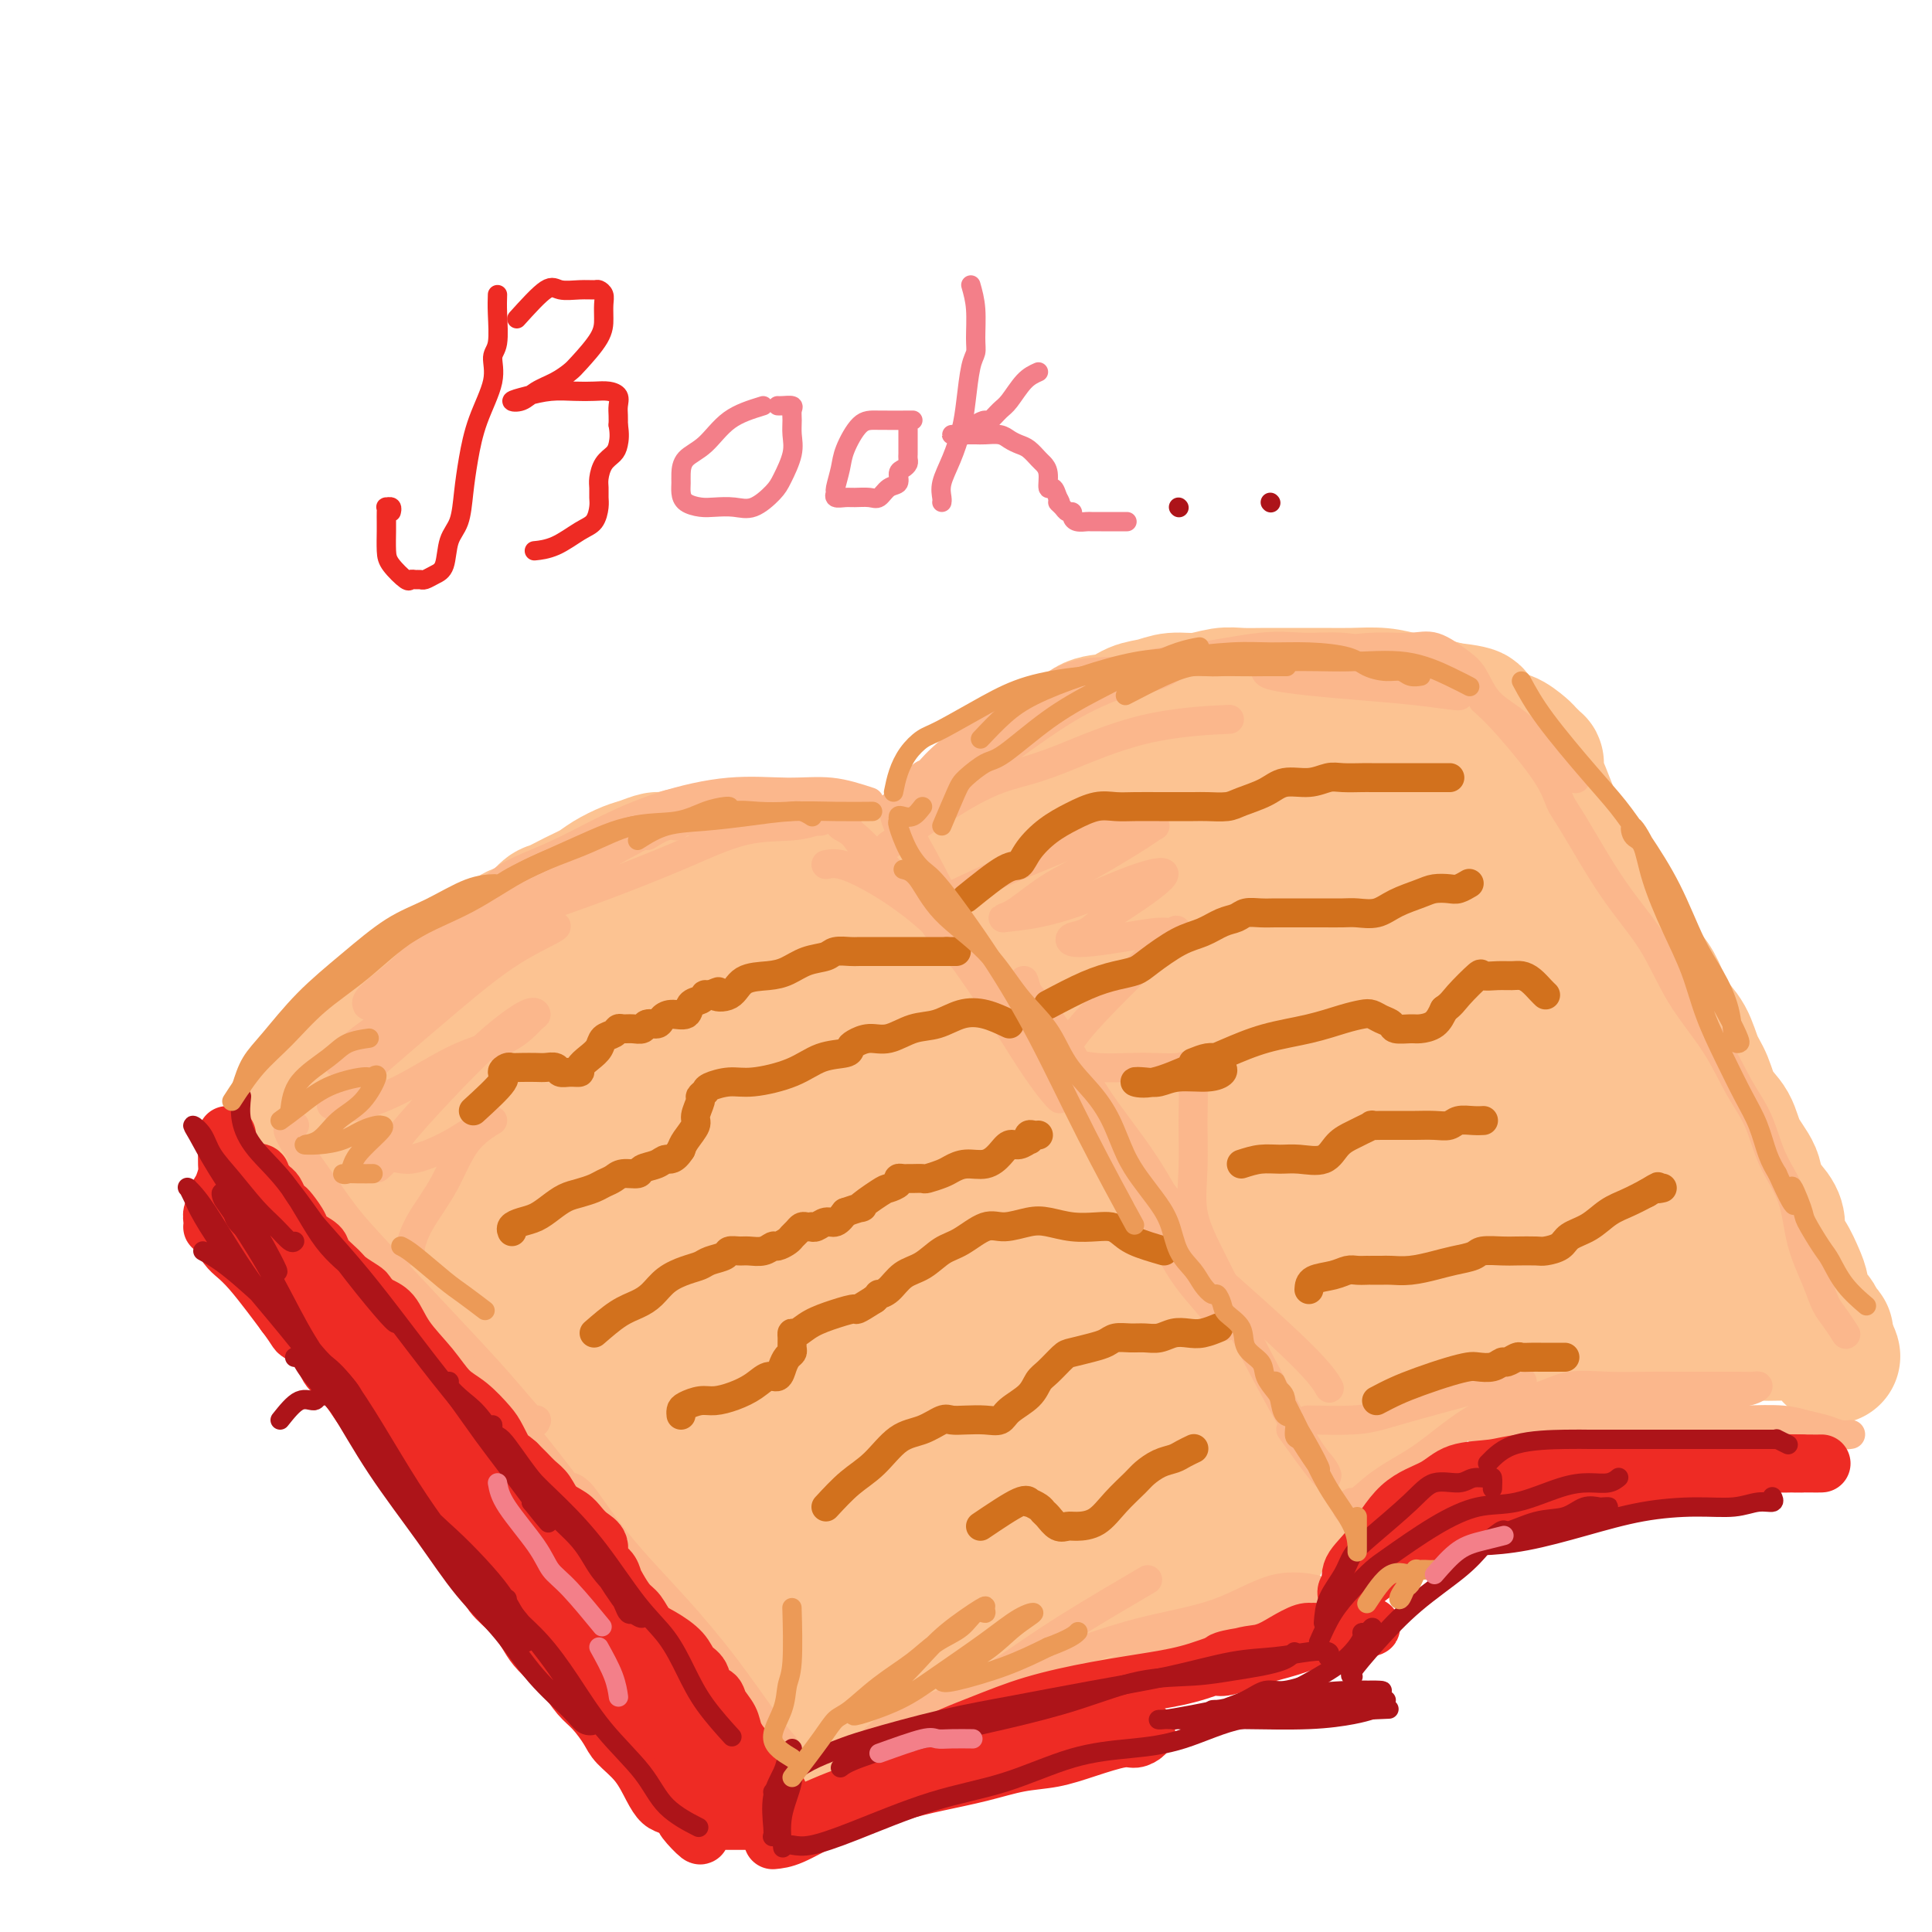 <svg viewBox='0 0 400 400' version='1.1' xmlns='http://www.w3.org/2000/svg' xmlns:xlink='http://www.w3.org/1999/xlink'><g fill='none' stroke='#FCC392' stroke-width='28' stroke-linecap='round' stroke-linejoin='round'><path d='M173,180c-1.230,-1.690 -2.459,-3.381 -4,-4c-1.541,-0.619 -3.392,-0.167 -5,0c-1.608,0.167 -2.973,0.049 -4,0c-1.027,-0.049 -1.715,-0.028 -3,0c-1.285,0.028 -3.167,0.064 -5,0c-1.833,-0.064 -3.617,-0.228 -5,0c-1.383,0.228 -2.366,0.849 -3,1c-0.634,0.151 -0.920,-0.168 -2,0c-1.080,0.168 -2.954,0.821 -4,1c-1.046,0.179 -1.266,-0.118 -2,0c-0.734,0.118 -1.984,0.650 -3,1c-1.016,0.350 -1.799,0.518 -3,1c-1.201,0.482 -2.821,1.279 -4,2c-1.179,0.721 -1.918,1.367 -3,2c-1.082,0.633 -2.505,1.254 -4,2c-1.495,0.746 -3.060,1.618 -4,2c-0.940,0.382 -1.256,0.275 -2,1c-0.744,0.725 -1.916,2.281 -3,3c-1.084,0.719 -2.079,0.600 -3,1c-0.921,0.400 -1.770,1.319 -3,2c-1.230,0.681 -2.843,1.124 -4,2c-1.157,0.876 -1.857,2.185 -3,3c-1.143,0.815 -2.729,1.136 -4,2c-1.271,0.864 -2.227,2.271 -3,3c-0.773,0.729 -1.364,0.780 -2,1c-0.636,0.220 -1.318,0.610 -2,1'/><path d='M86,207c-7.692,4.738 -3.421,2.583 -2,2c1.421,-0.583 -0.007,0.405 -1,1c-0.993,0.595 -1.549,0.795 -2,1c-0.451,0.205 -0.796,0.413 -1,1c-0.204,0.587 -0.265,1.551 -1,2c-0.735,0.449 -2.142,0.381 -3,1c-0.858,0.619 -1.167,1.924 -2,3c-0.833,1.076 -2.189,1.924 -3,3c-0.811,1.076 -1.076,2.379 -2,3c-0.924,0.621 -2.505,0.558 -3,1c-0.495,0.442 0.098,1.388 0,2c-0.098,0.612 -0.885,0.889 -1,1c-0.115,0.111 0.443,0.055 1,0'/><path d='M66,228c-3.161,3.247 -1.064,0.865 0,0c1.064,-0.865 1.096,-0.215 1,0c-0.096,0.215 -0.321,-0.007 0,0c0.321,0.007 1.186,0.244 2,1c0.814,0.756 1.577,2.031 2,3c0.423,0.969 0.505,1.633 1,2c0.495,0.367 1.404,0.437 2,1c0.596,0.563 0.881,1.618 1,2c0.119,0.382 0.073,0.090 0,0c-0.073,-0.090 -0.174,0.020 0,0c0.174,-0.020 0.623,-0.172 1,0c0.377,0.172 0.681,0.668 1,1c0.319,0.332 0.653,0.502 1,1c0.347,0.498 0.708,1.325 1,2c0.292,0.675 0.516,1.197 1,2c0.484,0.803 1.228,1.888 2,3c0.772,1.112 1.572,2.251 2,3c0.428,0.749 0.486,1.106 1,2c0.514,0.894 1.485,2.323 2,3c0.515,0.677 0.574,0.602 1,1c0.426,0.398 1.219,1.268 2,2c0.781,0.732 1.549,1.326 2,2c0.451,0.674 0.585,1.429 1,2c0.415,0.571 1.111,0.957 2,2c0.889,1.043 1.970,2.742 3,4c1.030,1.258 2.009,2.074 3,3c0.991,0.926 1.996,1.963 3,3'/><path d='M104,273c6.220,7.628 2.769,4.197 2,3c-0.769,-1.197 1.143,-0.162 2,1c0.857,1.162 0.660,2.451 1,3c0.340,0.549 1.217,0.358 2,1c0.783,0.642 1.471,2.116 2,3c0.529,0.884 0.901,1.177 2,2c1.099,0.823 2.927,2.174 4,3c1.073,0.826 1.390,1.125 2,2c0.610,0.875 1.513,2.325 2,3c0.487,0.675 0.558,0.575 1,1c0.442,0.425 1.254,1.376 2,2c0.746,0.624 1.426,0.920 2,2c0.574,1.080 1.041,2.943 2,4c0.959,1.057 2.411,1.308 3,2c0.589,0.692 0.315,1.823 1,3c0.685,1.177 2.330,2.398 3,3c0.670,0.602 0.364,0.583 1,1c0.636,0.417 2.215,1.269 3,2c0.785,0.731 0.777,1.340 1,2c0.223,0.660 0.679,1.372 1,2c0.321,0.628 0.509,1.173 1,2c0.491,0.827 1.287,1.935 2,3c0.713,1.065 1.343,2.087 2,3c0.657,0.913 1.341,1.718 2,3c0.659,1.282 1.294,3.043 2,4c0.706,0.957 1.485,1.111 2,2c0.515,0.889 0.768,2.515 1,3c0.232,0.485 0.444,-0.169 1,0c0.556,0.169 1.457,1.161 2,2c0.543,0.839 0.726,1.525 1,2c0.274,0.475 0.637,0.737 1,1'/><path d='M160,343c3.139,5.130 1.485,3.454 1,3c-0.485,-0.454 0.199,0.312 1,1c0.801,0.688 1.720,1.298 2,2c0.280,0.702 -0.079,1.497 0,2c0.079,0.503 0.594,0.713 1,1c0.406,0.287 0.701,0.651 1,1c0.299,0.349 0.601,0.682 1,1c0.399,0.318 0.894,0.621 1,1c0.106,0.379 -0.179,0.833 0,1c0.179,0.167 0.821,0.046 1,0c0.179,-0.046 -0.104,-0.015 0,0c0.104,0.015 0.596,0.016 1,0c0.404,-0.016 0.719,-0.049 1,0c0.281,0.049 0.528,0.180 1,0c0.472,-0.180 1.169,-0.670 2,-1c0.831,-0.330 1.797,-0.501 3,-1c1.203,-0.499 2.644,-1.328 4,-2c1.356,-0.672 2.626,-1.188 4,-2c1.374,-0.812 2.853,-1.919 4,-3c1.147,-1.081 1.963,-2.137 3,-3c1.037,-0.863 2.296,-1.532 3,-2c0.704,-0.468 0.852,-0.734 1,-1'/><path d='M196,341c4.532,-2.440 3.861,-1.040 4,-1c0.139,0.040 1.089,-1.280 2,-2c0.911,-0.720 1.784,-0.841 3,-1c1.216,-0.159 2.776,-0.357 4,-1c1.224,-0.643 2.113,-1.731 3,-2c0.887,-0.269 1.774,0.283 3,0c1.226,-0.283 2.791,-1.400 4,-2c1.209,-0.600 2.061,-0.683 3,-1c0.939,-0.317 1.966,-0.870 3,-1c1.034,-0.130 2.074,0.161 3,0c0.926,-0.161 1.736,-0.776 3,-1c1.264,-0.224 2.982,-0.059 4,0c1.018,0.059 1.337,0.012 2,0c0.663,-0.012 1.669,0.011 3,0c1.331,-0.011 2.987,-0.055 4,0c1.013,0.055 1.382,0.208 2,0c0.618,-0.208 1.483,-0.777 2,-1c0.517,-0.223 0.685,-0.101 1,0c0.315,0.101 0.777,0.181 1,0c0.223,-0.181 0.207,-0.623 0,-1c-0.207,-0.377 -0.603,-0.688 -1,-1'/><path d='M249,326c3.523,-0.852 0.329,-0.981 -1,-2c-1.329,-1.019 -0.794,-2.926 -1,-4c-0.206,-1.074 -1.154,-1.313 -2,-2c-0.846,-0.687 -1.592,-1.822 -2,-3c-0.408,-1.178 -0.479,-2.401 -1,-3c-0.521,-0.599 -1.491,-0.575 -2,-1c-0.509,-0.425 -0.558,-1.299 -1,-2c-0.442,-0.701 -1.277,-1.230 -2,-2c-0.723,-0.770 -1.335,-1.780 -2,-3c-0.665,-1.220 -1.382,-2.651 -2,-4c-0.618,-1.349 -1.138,-2.615 -2,-4c-0.862,-1.385 -2.065,-2.887 -3,-4c-0.935,-1.113 -1.601,-1.837 -2,-3c-0.399,-1.163 -0.531,-2.766 -1,-4c-0.469,-1.234 -1.276,-2.101 -2,-3c-0.724,-0.899 -1.364,-1.831 -2,-3c-0.636,-1.169 -1.269,-2.576 -2,-4c-0.731,-1.424 -1.562,-2.865 -2,-4c-0.438,-1.135 -0.483,-1.965 -1,-3c-0.517,-1.035 -1.505,-2.276 -2,-3c-0.495,-0.724 -0.498,-0.930 -1,-2c-0.502,-1.070 -1.505,-3.003 -2,-4c-0.495,-0.997 -0.484,-1.057 -1,-2c-0.516,-0.943 -1.560,-2.769 -2,-4c-0.440,-1.231 -0.277,-1.868 -1,-3c-0.723,-1.132 -2.334,-2.760 -3,-4c-0.666,-1.240 -0.388,-2.092 -1,-3c-0.612,-0.908 -2.112,-1.872 -3,-3c-0.888,-1.128 -1.162,-2.419 -2,-4c-0.838,-1.581 -2.239,-3.452 -3,-5c-0.761,-1.548 -0.880,-2.774 -1,-4'/><path d='M194,227c-9.024,-16.224 -4.083,-7.283 -3,-5c1.083,2.283 -1.691,-2.091 -3,-5c-1.309,-2.909 -1.152,-4.354 -2,-6c-0.848,-1.646 -2.699,-3.494 -4,-5c-1.301,-1.506 -2.052,-2.670 -3,-4c-0.948,-1.330 -2.094,-2.826 -3,-4c-0.906,-1.174 -1.571,-2.026 -2,-3c-0.429,-0.974 -0.621,-2.071 -1,-3c-0.379,-0.929 -0.943,-1.690 -1,-3c-0.057,-1.310 0.394,-3.168 0,-4c-0.394,-0.832 -1.633,-0.640 -2,-1c-0.367,-0.360 0.139,-1.274 0,-2c-0.139,-0.726 -0.923,-1.263 -1,-1c-0.077,0.263 0.553,1.326 1,2c0.447,0.674 0.711,0.958 1,1c0.289,0.042 0.602,-0.156 1,0c0.398,0.156 0.881,0.668 1,1c0.119,0.332 -0.127,0.484 0,1c0.127,0.516 0.626,1.395 1,2c0.374,0.605 0.621,0.936 1,1c0.379,0.064 0.888,-0.137 1,0c0.112,0.137 -0.174,0.614 0,1c0.174,0.386 0.810,0.681 1,1c0.190,0.319 -0.064,0.663 0,1c0.064,0.337 0.447,0.668 1,1c0.553,0.332 1.277,0.666 2,1'/><path d='M180,194c1.968,2.291 1.887,2.017 2,2c0.113,-0.017 0.419,0.222 1,1c0.581,0.778 1.437,2.095 2,3c0.563,0.905 0.832,1.398 1,2c0.168,0.602 0.234,1.312 1,2c0.766,0.688 2.233,1.353 3,2c0.767,0.647 0.835,1.276 1,2c0.165,0.724 0.428,1.545 1,2c0.572,0.455 1.453,0.545 2,1c0.547,0.455 0.762,1.275 1,2c0.238,0.725 0.501,1.354 1,2c0.499,0.646 1.236,1.309 2,2c0.764,0.691 1.556,1.410 2,2c0.444,0.590 0.542,1.049 1,2c0.458,0.951 1.277,2.392 2,3c0.723,0.608 1.348,0.382 2,1c0.652,0.618 1.329,2.080 2,3c0.671,0.920 1.334,1.299 2,2c0.666,0.701 1.333,1.723 2,3c0.667,1.277 1.334,2.807 2,4c0.666,1.193 1.329,2.049 2,3c0.671,0.951 1.349,1.997 2,3c0.651,1.003 1.277,1.963 2,3c0.723,1.037 1.545,2.153 2,3c0.455,0.847 0.545,1.427 1,2c0.455,0.573 1.277,1.140 2,2c0.723,0.860 1.349,2.012 2,3c0.651,0.988 1.329,1.811 2,3c0.671,1.189 1.334,2.743 2,4c0.666,1.257 1.333,2.216 2,3c0.667,0.784 1.333,1.392 2,2'/><path d='M234,268c8.772,12.267 3.703,5.933 2,4c-1.703,-1.933 -0.039,0.535 1,2c1.039,1.465 1.452,1.928 2,3c0.548,1.072 1.231,2.752 2,4c0.769,1.248 1.625,2.063 2,3c0.375,0.937 0.270,1.997 1,3c0.730,1.003 2.294,1.949 3,3c0.706,1.051 0.553,2.206 1,3c0.447,0.794 1.495,1.228 2,2c0.505,0.772 0.468,1.884 1,3c0.532,1.116 1.634,2.238 2,3c0.366,0.762 -0.003,1.163 0,2c0.003,0.837 0.377,2.108 1,3c0.623,0.892 1.494,1.405 2,2c0.506,0.595 0.647,1.270 1,2c0.353,0.730 0.918,1.513 1,2c0.082,0.487 -0.318,0.677 0,1c0.318,0.323 1.355,0.779 2,2c0.645,1.221 0.899,3.206 1,4c0.101,0.794 0.051,0.397 0,0'/><path d='M191,180c1.424,-2.296 2.847,-4.591 4,-6c1.153,-1.409 2.034,-1.931 3,-3c0.966,-1.069 2.017,-2.685 3,-4c0.983,-1.315 1.897,-2.329 3,-3c1.103,-0.671 2.394,-1.000 4,-2c1.606,-1.000 3.528,-2.673 5,-4c1.472,-1.327 2.493,-2.310 4,-3c1.507,-0.690 3.498,-1.088 5,-2c1.502,-0.912 2.515,-2.340 4,-3c1.485,-0.660 3.442,-0.554 5,-1c1.558,-0.446 2.717,-1.444 4,-2c1.283,-0.556 2.691,-0.671 4,-1c1.309,-0.329 2.519,-0.873 4,-1c1.481,-0.127 3.234,0.162 5,0c1.766,-0.162 3.545,-0.776 5,-1c1.455,-0.224 2.586,-0.060 4,0c1.414,0.060 3.112,0.015 5,0c1.888,-0.015 3.967,-0.001 6,0c2.033,0.001 4.021,-0.011 6,0c1.979,0.011 3.950,0.044 6,0c2.050,-0.044 4.178,-0.167 6,0c1.822,0.167 3.337,0.622 5,1c1.663,0.378 3.475,0.679 5,1c1.525,0.321 2.762,0.660 4,1'/><path d='M300,147c8.038,0.830 4.634,1.406 4,2c-0.634,0.594 1.504,1.206 3,2c1.496,0.794 2.351,1.771 3,2c0.649,0.229 1.092,-0.288 2,0c0.908,0.288 2.282,1.383 3,2c0.718,0.617 0.781,0.757 1,1c0.219,0.243 0.595,0.590 1,1c0.405,0.410 0.840,0.883 1,1c0.160,0.117 0.045,-0.122 0,0c-0.045,0.122 -0.021,0.606 0,1c0.021,0.394 0.039,0.697 0,1c-0.039,0.303 -0.134,0.607 0,1c0.134,0.393 0.498,0.875 1,2c0.502,1.125 1.144,2.893 2,5c0.856,2.107 1.928,4.554 3,7'/><path d='M324,175c2.032,4.527 3.612,6.843 5,9c1.388,2.157 2.585,4.155 4,6c1.415,1.845 3.050,3.536 4,5c0.950,1.464 1.217,2.701 2,4c0.783,1.299 2.082,2.662 3,4c0.918,1.338 1.453,2.653 2,4c0.547,1.347 1.104,2.727 2,4c0.896,1.273 2.131,2.440 3,4c0.869,1.560 1.372,3.515 2,5c0.628,1.485 1.381,2.501 2,4c0.619,1.499 1.106,3.481 2,5c0.894,1.519 2.197,2.574 3,4c0.803,1.426 1.105,3.224 2,5c0.895,1.776 2.382,3.529 3,5c0.618,1.471 0.368,2.661 1,4c0.632,1.339 2.148,2.827 3,4c0.852,1.173 1.041,2.031 1,3c-0.041,0.969 -0.310,2.049 0,3c0.310,0.951 1.200,1.772 2,3c0.800,1.228 1.509,2.862 2,4c0.491,1.138 0.763,1.779 1,3c0.237,1.221 0.439,3.020 1,4c0.561,0.980 1.480,1.139 2,2c0.520,0.861 0.640,2.424 1,3c0.360,0.576 0.960,0.165 1,0c0.040,-0.165 -0.480,-0.082 -1,0'/><path d='M377,276c4.495,9.437 1.734,2.529 0,0c-1.734,-2.529 -2.441,-0.678 -3,0c-0.559,0.678 -0.971,0.182 -2,0c-1.029,-0.182 -2.677,-0.049 -4,0c-1.323,0.049 -2.321,0.013 -3,0c-0.679,-0.013 -1.038,-0.003 -2,0c-0.962,0.003 -2.528,0.001 -4,0c-1.472,-0.001 -2.851,-0.000 -4,0c-1.149,0.000 -2.069,0.000 -3,0c-0.931,-0.000 -1.872,-0.000 -3,0c-1.128,0.000 -2.443,0.000 -4,0c-1.557,-0.000 -3.357,-0.001 -5,0c-1.643,0.001 -3.128,0.003 -5,0c-1.872,-0.003 -4.131,-0.012 -6,0c-1.869,0.012 -3.347,0.045 -5,0c-1.653,-0.045 -3.482,-0.166 -5,0c-1.518,0.166 -2.727,0.621 -4,1c-1.273,0.379 -2.612,0.681 -4,1c-1.388,0.319 -2.825,0.653 -4,1c-1.175,0.347 -2.090,0.706 -3,1c-0.910,0.294 -1.817,0.523 -3,1c-1.183,0.477 -2.641,1.202 -4,2c-1.359,0.798 -2.617,1.668 -4,2c-1.383,0.332 -2.891,0.125 -4,1c-1.109,0.875 -1.821,2.832 -3,4c-1.179,1.168 -2.827,1.548 -4,2c-1.173,0.452 -1.871,0.977 -3,2c-1.129,1.023 -2.689,2.545 -4,4c-1.311,1.455 -2.375,2.844 -3,4c-0.625,1.156 -0.813,2.078 -1,3'/><path d='M271,305c-3.343,3.741 -2.699,3.594 -3,4c-0.301,0.406 -1.546,1.365 -2,2c-0.454,0.635 -0.116,0.945 0,1c0.116,0.055 0.011,-0.147 0,0c-0.011,0.147 0.074,0.643 0,0c-0.074,-0.643 -0.306,-2.424 0,-5c0.306,-2.576 1.150,-5.946 3,-10c1.850,-4.054 4.708,-8.792 8,-14c3.292,-5.208 7.020,-10.888 11,-15c3.980,-4.112 8.213,-6.658 12,-9c3.787,-2.342 7.127,-4.481 11,-6c3.873,-1.519 8.277,-2.419 12,-3c3.723,-0.581 6.763,-0.842 10,-1c3.237,-0.158 6.670,-0.212 9,0c2.330,0.212 3.557,0.692 4,1c0.443,0.308 0.103,0.446 0,1c-0.103,0.554 0.031,1.525 -2,3c-2.031,1.475 -6.227,3.453 -11,6c-4.773,2.547 -10.123,5.662 -16,8c-5.877,2.338 -12.280,3.900 -19,6c-6.720,2.100 -13.756,4.737 -20,6c-6.244,1.263 -11.697,1.150 -15,1c-3.303,-0.150 -4.457,-0.337 -5,0c-0.543,0.337 -0.476,1.200 -1,0c-0.524,-1.200 -1.641,-4.461 0,-8c1.641,-3.539 6.039,-7.354 11,-12c4.961,-4.646 10.484,-10.122 16,-14c5.516,-3.878 11.023,-6.160 16,-8c4.977,-1.840 9.422,-3.240 13,-4c3.578,-0.760 6.289,-0.880 9,-1'/><path d='M322,234c6.026,-2.061 2.093,-0.713 1,0c-1.093,0.713 0.656,0.790 -1,3c-1.656,2.210 -6.718,6.552 -12,10c-5.282,3.448 -10.785,6.001 -17,8c-6.215,1.999 -13.143,3.444 -19,4c-5.857,0.556 -10.643,0.222 -14,0c-3.357,-0.222 -5.284,-0.330 -6,-1c-0.716,-0.670 -0.221,-1.900 0,-5c0.221,-3.100 0.167,-8.071 3,-14c2.833,-5.929 8.554,-12.818 14,-18c5.446,-5.182 10.616,-8.657 16,-11c5.384,-2.343 10.981,-3.554 15,-4c4.019,-0.446 6.460,-0.129 8,0c1.540,0.129 2.180,0.069 3,1c0.820,0.931 1.820,2.853 1,6c-0.820,3.147 -3.461,7.519 -8,12c-4.539,4.481 -10.977,9.072 -18,12c-7.023,2.928 -14.630,4.192 -22,5c-7.370,0.808 -14.504,1.161 -20,1c-5.496,-0.161 -9.353,-0.835 -12,-2c-2.647,-1.165 -4.082,-2.821 -5,-5c-0.918,-2.179 -1.318,-4.882 0,-9c1.318,-4.118 4.355,-9.651 9,-15c4.645,-5.349 10.899,-10.516 17,-15c6.101,-4.484 12.049,-8.287 18,-11c5.951,-2.713 11.906,-4.337 17,-5c5.094,-0.663 9.326,-0.366 11,0c1.674,0.366 0.789,0.799 1,1c0.211,0.201 1.518,0.169 0,2c-1.518,1.831 -5.862,5.523 -12,9c-6.138,3.477 -14.069,6.738 -22,10'/><path d='M268,203c-7.755,2.609 -16.142,4.130 -23,5c-6.858,0.870 -12.188,1.089 -16,1c-3.812,-0.089 -6.108,-0.485 -7,-1c-0.892,-0.515 -0.382,-1.148 0,-2c0.382,-0.852 0.637,-1.923 3,-5c2.363,-3.077 6.836,-8.159 12,-13c5.164,-4.841 11.020,-9.440 17,-13c5.980,-3.560 12.083,-6.082 17,-8c4.917,-1.918 8.647,-3.234 11,-4c2.353,-0.766 3.327,-0.983 4,-1c0.673,-0.017 1.044,0.166 1,0c-0.044,-0.166 -0.503,-0.682 -4,0c-3.497,0.682 -10.033,2.560 -17,4c-6.967,1.440 -14.364,2.440 -22,4c-7.636,1.560 -15.512,3.680 -22,5c-6.488,1.320 -11.587,1.839 -14,2c-2.413,0.161 -2.139,-0.038 -2,0c0.139,0.038 0.145,0.312 1,0c0.855,-0.312 2.561,-1.211 6,-3c3.439,-1.789 8.613,-4.468 14,-7c5.387,-2.532 10.988,-4.916 17,-7c6.012,-2.084 12.437,-3.866 18,-5c5.563,-1.134 10.266,-1.619 14,-2c3.734,-0.381 6.499,-0.657 8,0c1.501,0.657 1.738,2.249 2,3c0.262,0.751 0.548,0.663 0,2c-0.548,1.337 -1.931,4.099 -6,8c-4.069,3.901 -10.822,8.943 -19,14c-8.178,5.057 -17.779,10.131 -26,13c-8.221,2.869 -15.063,3.534 -20,4c-4.937,0.466 -7.968,0.733 -11,1'/><path d='M204,198c-5.654,0.790 -4.288,0.264 -4,0c0.288,-0.264 -0.501,-0.268 0,-1c0.501,-0.732 2.294,-2.194 6,-5c3.706,-2.806 9.326,-6.955 16,-11c6.674,-4.045 14.401,-7.985 23,-11c8.599,-3.015 18.068,-5.106 26,-6c7.932,-0.894 14.325,-0.591 20,0c5.675,0.591 10.630,1.471 14,3c3.370,1.529 5.154,3.707 6,6c0.846,2.293 0.754,4.700 1,8c0.246,3.300 0.831,7.493 -1,12c-1.831,4.507 -6.076,9.327 -11,13c-4.924,3.673 -10.525,6.199 -17,9c-6.475,2.801 -13.824,5.876 -22,8c-8.176,2.124 -17.179,3.298 -24,4c-6.821,0.702 -11.460,0.931 -15,1c-3.540,0.069 -5.981,-0.022 -7,-1c-1.019,-0.978 -0.616,-2.843 -1,-5c-0.384,-2.157 -1.557,-4.606 0,-8c1.557,-3.394 5.842,-7.733 11,-12c5.158,-4.267 11.187,-8.461 17,-12c5.813,-3.539 11.408,-6.423 17,-8c5.592,-1.577 11.181,-1.847 16,-2c4.819,-0.153 8.869,-0.190 13,1c4.131,1.190 8.341,3.608 12,6c3.659,2.392 6.765,4.757 10,8c3.235,3.243 6.599,7.364 9,11c2.401,3.636 3.839,6.787 5,9c1.161,2.213 2.046,3.490 1,4c-1.046,0.510 -4.023,0.255 -7,0'/><path d='M318,219c-1.167,0.000 -0.583,0.000 0,0'/><path d='M147,198c-1.648,0.245 -3.297,0.490 -5,1c-1.703,0.510 -3.461,1.284 -5,2c-1.539,0.716 -2.858,1.375 -4,2c-1.142,0.625 -2.106,1.215 -5,3c-2.894,1.785 -7.716,4.764 -12,8c-4.284,3.236 -8.029,6.729 -12,10c-3.971,3.271 -8.166,6.321 -11,9c-2.834,2.679 -4.306,4.989 -5,6c-0.694,1.011 -0.611,0.724 0,1c0.611,0.276 1.750,1.113 5,0c3.250,-1.113 8.612,-4.178 15,-8c6.388,-3.822 13.801,-8.400 22,-13c8.199,-4.600 17.184,-9.222 26,-13c8.816,-3.778 17.463,-6.711 24,-9c6.537,-2.289 10.963,-3.932 15,-5c4.037,-1.068 7.686,-1.561 9,-2c1.314,-0.439 0.293,-0.825 -3,1c-3.293,1.825 -8.857,5.862 -15,10c-6.143,4.138 -12.863,8.377 -20,13c-7.137,4.623 -14.690,9.631 -22,15c-7.310,5.369 -14.378,11.099 -19,15c-4.622,3.901 -6.797,5.973 -8,8c-1.203,2.027 -1.433,4.010 -2,5c-0.567,0.990 -1.469,0.986 0,1c1.469,0.014 5.310,0.045 10,-2c4.690,-2.045 10.229,-6.167 17,-10c6.771,-3.833 14.774,-7.378 22,-11c7.226,-3.622 13.676,-7.321 20,-11c6.324,-3.679 12.521,-7.337 16,-9c3.479,-1.663 4.239,-1.332 5,-1'/><path d='M205,214c10.659,-5.631 -2.693,1.293 -12,7c-9.307,5.707 -14.571,10.197 -21,15c-6.429,4.803 -14.025,9.919 -21,15c-6.975,5.081 -13.330,10.127 -18,14c-4.670,3.873 -7.654,6.575 -9,8c-1.346,1.425 -1.054,1.575 0,2c1.054,0.425 2.869,1.126 7,0c4.131,-1.126 10.576,-4.078 17,-7c6.424,-2.922 12.826,-5.812 20,-9c7.174,-3.188 15.120,-6.673 21,-9c5.880,-2.327 9.693,-3.496 12,-4c2.307,-0.504 3.107,-0.343 3,0c-0.107,0.343 -1.123,0.866 -4,3c-2.877,2.134 -7.616,5.877 -13,10c-5.384,4.123 -11.411,8.624 -17,13c-5.589,4.376 -10.738,8.627 -15,13c-4.262,4.373 -7.636,8.866 -9,11c-1.364,2.134 -0.717,1.907 0,2c0.717,0.093 1.503,0.506 5,0c3.497,-0.506 9.704,-1.930 16,-5c6.296,-3.070 12.681,-7.785 19,-12c6.319,-4.215 12.573,-7.930 18,-11c5.427,-3.070 10.027,-5.497 13,-7c2.973,-1.503 4.319,-2.084 3,-1c-1.319,1.084 -5.304,3.832 -10,8c-4.696,4.168 -10.104,9.756 -16,15c-5.896,5.244 -12.280,10.143 -17,15c-4.720,4.857 -7.777,9.674 -9,12c-1.223,2.326 -0.611,2.163 0,2'/><path d='M168,314c-1.867,2.108 -2.036,0.379 0,0c2.036,-0.379 6.277,0.593 11,-1c4.723,-1.593 9.927,-5.750 15,-9c5.073,-3.250 10.015,-5.594 15,-8c4.985,-2.406 10.014,-4.875 12,-6c1.986,-1.125 0.929,-0.905 1,-1c0.071,-0.095 1.272,-0.506 0,1c-1.272,1.506 -5.016,4.929 -9,9c-3.984,4.071 -8.210,8.791 -12,13c-3.790,4.209 -7.146,7.907 -10,11c-2.854,3.093 -5.206,5.582 -6,7c-0.794,1.418 -0.029,1.767 0,2c0.029,0.233 -0.676,0.351 1,0c1.676,-0.351 5.734,-1.170 9,-3c3.266,-1.830 5.739,-4.671 9,-7c3.261,-2.329 7.309,-4.145 9,-5c1.691,-0.855 1.024,-0.749 1,-1c-0.024,-0.251 0.593,-0.858 -1,0c-1.593,0.858 -5.398,3.183 -9,6c-3.602,2.817 -7.001,6.126 -10,9c-2.999,2.874 -5.597,5.312 -8,7c-2.403,1.688 -4.611,2.625 -4,3c0.611,0.375 4.042,0.188 8,-1c3.958,-1.188 8.443,-3.376 14,-6c5.557,-2.624 12.186,-5.684 18,-9c5.814,-3.316 10.812,-6.889 15,-10c4.188,-3.111 7.566,-5.762 9,-7c1.434,-1.238 0.925,-1.064 1,-1c0.075,0.064 0.736,0.018 -1,0c-1.736,-0.018 -5.868,-0.009 -10,0'/><path d='M236,307c-4.575,1.174 -11.014,4.609 -17,8c-5.986,3.391 -11.521,6.739 -17,10c-5.479,3.261 -10.904,6.434 -15,9c-4.096,2.566 -6.863,4.526 -9,6c-2.137,1.474 -3.645,2.462 -5,3c-1.355,0.538 -2.556,0.625 -3,0c-0.444,-0.625 -0.131,-1.964 0,-3c0.131,-1.036 0.079,-1.771 0,-2c-0.079,-0.229 -0.187,0.048 0,0c0.187,-0.048 0.668,-0.419 0,-1c-0.668,-0.581 -2.483,-1.370 -4,-2c-1.517,-0.630 -2.734,-1.100 -4,-2c-1.266,-0.900 -2.579,-2.228 -3,-3c-0.421,-0.772 0.051,-0.987 0,-2c-0.051,-1.013 -0.625,-2.822 1,-5c1.625,-2.178 5.450,-4.723 11,-8c5.550,-3.277 12.825,-7.285 20,-11c7.175,-3.715 14.252,-7.138 23,-10c8.748,-2.862 19.169,-5.163 29,-9c9.831,-3.837 19.072,-9.211 28,-13c8.928,-3.789 17.544,-5.992 25,-9c7.456,-3.008 13.754,-6.820 19,-10c5.246,-3.180 9.442,-5.728 13,-8c3.558,-2.272 6.480,-4.269 9,-6c2.520,-1.731 4.640,-3.197 6,-4c1.360,-0.803 1.960,-0.944 2,-1c0.040,-0.056 -0.480,-0.028 -1,0'/><path d='M344,234c6.426,-4.499 -1.507,-1.246 -5,0c-3.493,1.246 -2.544,0.486 -3,0c-0.456,-0.486 -2.318,-0.696 -3,-1c-0.682,-0.304 -0.185,-0.701 0,-1c0.185,-0.299 0.056,-0.501 0,-1c-0.056,-0.499 -0.040,-1.296 0,-2c0.040,-0.704 0.102,-1.316 0,-2c-0.102,-0.684 -0.369,-1.439 0,-2c0.369,-0.561 1.375,-0.928 2,-1c0.625,-0.072 0.868,0.150 1,0c0.132,-0.150 0.151,-0.673 1,0c0.849,0.673 2.526,2.541 4,4c1.474,1.459 2.743,2.508 4,5c1.257,2.492 2.502,6.426 3,8c0.498,1.574 0.249,0.787 0,0'/></g>
<g fill='none' stroke='#FBB78C' stroke-width='6' stroke-linecap='round' stroke-linejoin='round'><path d='M171,179c1.280,-0.257 2.559,-0.514 6,1c3.441,1.514 9.043,4.798 14,9c4.957,4.202 9.269,9.321 13,13c3.731,3.679 6.881,5.920 9,8c2.119,2.080 3.205,4.001 4,5c0.795,0.999 1.297,1.076 1,1c-0.297,-0.076 -1.394,-0.307 -3,-2c-1.606,-1.693 -3.721,-4.850 -7,-8c-3.279,-3.150 -7.721,-6.295 -11,-10c-3.279,-3.705 -5.394,-7.971 -8,-11c-2.606,-3.029 -5.701,-4.820 -8,-7c-2.299,-2.180 -3.800,-4.748 -5,-6c-1.200,-1.252 -2.099,-1.189 -2,-1c0.099,0.189 1.197,0.502 3,2c1.803,1.498 4.310,4.179 7,7c2.690,2.821 5.562,5.780 9,10c3.438,4.220 7.442,9.702 11,15c3.558,5.298 6.672,10.414 9,14c2.328,3.586 3.871,5.642 5,7c1.129,1.358 1.842,2.020 1,1c-0.842,-1.020 -3.241,-3.720 -6,-8c-2.759,-4.280 -5.880,-10.140 -9,-16'/><path d='M204,203c-3.828,-6.928 -6.399,-12.749 -9,-18c-2.601,-5.251 -5.232,-9.932 -7,-13c-1.768,-3.068 -2.672,-4.525 -3,-5c-0.328,-0.475 -0.081,0.030 0,0c0.081,-0.030 -0.003,-0.595 0,0c0.003,0.595 0.092,2.351 1,4c0.908,1.649 2.635,3.192 4,6c1.365,2.808 2.367,6.881 5,11c2.633,4.119 6.898,8.285 11,14c4.102,5.715 8.041,12.978 12,19c3.959,6.022 7.938,10.803 11,15c3.062,4.197 5.208,7.811 7,10c1.792,2.189 3.229,2.953 4,3c0.771,0.047 0.876,-0.624 0,-1c-0.876,-0.376 -2.732,-0.459 -5,-3c-2.268,-2.541 -4.948,-7.540 -8,-13c-3.052,-5.460 -6.475,-11.380 -9,-16c-2.525,-4.620 -4.151,-7.939 -5,-10c-0.849,-2.061 -0.921,-2.865 -1,-3c-0.079,-0.135 -0.166,0.400 0,1c0.166,0.600 0.583,1.265 2,3c1.417,1.735 3.832,4.540 6,8c2.168,3.460 4.087,7.573 7,12c2.913,4.427 6.819,9.167 10,14c3.181,4.833 5.636,9.759 8,14c2.364,4.241 4.636,7.796 6,10c1.364,2.204 1.818,3.058 2,4c0.182,0.942 0.091,1.971 0,3'/><path d='M253,272c2.361,4.937 0.262,1.780 -2,-1c-2.262,-2.780 -4.689,-5.183 -7,-9c-2.311,-3.817 -4.506,-9.048 -6,-13c-1.494,-3.952 -2.286,-6.623 -3,-8c-0.714,-1.377 -1.348,-1.459 0,0c1.348,1.459 4.679,4.458 8,9c3.321,4.542 6.633,10.626 10,17c3.367,6.374 6.789,13.037 10,19c3.211,5.963 6.211,11.225 8,14c1.789,2.775 2.366,3.063 3,4c0.634,0.937 1.325,2.521 0,1c-1.325,-1.521 -4.664,-6.149 -6,-8c-1.336,-1.851 -0.668,-0.926 0,0'/><path d='M180,166c-2.634,-0.861 -5.268,-1.722 -8,-2c-2.732,-0.278 -5.563,0.029 -9,0c-3.437,-0.029 -7.479,-0.392 -12,0c-4.521,0.392 -9.520,1.538 -14,3c-4.480,1.462 -8.441,3.239 -12,5c-3.559,1.761 -6.715,3.504 -10,5c-3.285,1.496 -6.700,2.744 -9,4c-2.300,1.256 -3.485,2.519 -5,4c-1.515,1.481 -3.361,3.180 -4,4c-0.639,0.820 -0.072,0.761 0,1c0.072,0.239 -0.351,0.775 0,1c0.351,0.225 1.477,0.137 3,0c1.523,-0.137 3.442,-0.324 6,-1c2.558,-0.676 5.755,-1.840 9,-3c3.245,-1.160 6.540,-2.315 11,-4c4.460,-1.685 10.086,-3.902 15,-6c4.914,-2.098 9.117,-4.079 13,-5c3.883,-0.921 7.445,-0.783 10,-1c2.555,-0.217 4.102,-0.790 5,-1c0.898,-0.210 1.147,-0.059 1,0c-0.147,0.059 -0.688,0.025 -2,0c-1.312,-0.025 -3.393,-0.040 -6,0c-2.607,0.040 -5.740,0.135 -9,0c-3.260,-0.135 -6.647,-0.500 -11,0c-4.353,0.500 -9.672,1.865 -15,4c-5.328,2.135 -10.665,5.038 -16,8c-5.335,2.962 -10.667,5.981 -16,9'/><path d='M95,191c-7.033,4.335 -8.615,6.674 -11,9c-2.385,2.326 -5.574,4.639 -7,6c-1.426,1.361 -1.089,1.769 -1,2c0.089,0.231 -0.070,0.286 1,0c1.070,-0.286 3.369,-0.912 7,-3c3.631,-2.088 8.593,-5.639 12,-8c3.407,-2.361 5.259,-3.532 6,-4c0.741,-0.468 0.370,-0.234 0,0'/><path d='M134,173c1.415,-0.867 2.831,-1.733 4,-2c1.169,-0.267 2.093,0.066 2,0c-0.093,-0.066 -1.202,-0.530 -3,0c-1.798,0.530 -4.285,2.054 -6,3c-1.715,0.946 -2.658,1.313 -7,4c-4.342,2.687 -12.085,7.693 -19,13c-6.915,5.307 -13.003,10.916 -18,15c-4.997,4.084 -8.902,6.643 -12,9c-3.098,2.357 -5.388,4.513 -5,5c0.388,0.487 3.452,-0.696 7,-3c3.548,-2.304 7.578,-5.730 12,-9c4.422,-3.270 9.236,-6.383 13,-9c3.764,-2.617 6.478,-4.738 9,-6c2.522,-1.262 4.851,-1.666 4,-1c-0.851,0.666 -4.882,2.402 -9,5c-4.118,2.598 -8.322,6.058 -13,10c-4.678,3.942 -9.831,8.367 -14,12c-4.169,3.633 -7.355,6.474 -9,8c-1.645,1.526 -1.750,1.736 -1,2c0.750,0.264 2.355,0.582 5,0c2.645,-0.582 6.331,-2.064 10,-4c3.669,-1.936 7.321,-4.327 11,-6c3.679,-1.673 7.384,-2.630 10,-4c2.616,-1.370 4.142,-3.154 5,-4c0.858,-0.846 1.047,-0.754 1,-1c-0.047,-0.246 -0.330,-0.828 -2,0c-1.670,0.828 -4.726,3.067 -8,6c-3.274,2.933 -6.766,6.559 -10,10c-3.234,3.441 -6.210,6.697 -8,9c-1.790,2.303 -2.395,3.651 -3,5'/><path d='M80,240c-3.438,3.674 -1.533,0.859 0,0c1.533,-0.859 2.693,0.236 5,0c2.307,-0.236 5.760,-1.805 8,-3c2.240,-1.195 3.267,-2.015 5,-3c1.733,-0.985 4.174,-2.134 4,-2c-0.174,0.134 -2.961,1.553 -5,4c-2.039,2.447 -3.331,5.924 -5,9c-1.669,3.076 -3.715,5.752 -5,8c-1.285,2.248 -1.807,4.067 -2,5c-0.193,0.933 -0.055,0.981 0,1c0.055,0.019 0.028,0.010 0,0'/><path d='M61,233c-0.975,0.008 -1.949,0.016 -1,2c0.949,1.984 3.823,5.945 6,9c2.177,3.055 3.659,5.206 5,7c1.341,1.794 2.541,3.233 6,7c3.459,3.767 9.178,9.863 14,15c4.822,5.137 8.747,9.316 12,13c3.253,3.684 5.833,6.875 7,8c1.167,1.125 0.922,0.185 1,0c0.078,-0.185 0.478,0.384 -1,0c-1.478,-0.384 -4.833,-1.721 -9,-5c-4.167,-3.279 -9.146,-8.501 -14,-14c-4.854,-5.499 -9.583,-11.274 -14,-16c-4.417,-4.726 -8.523,-8.402 -11,-11c-2.477,-2.598 -3.325,-4.118 -4,-5c-0.675,-0.882 -1.177,-1.127 -1,-1c0.177,0.127 1.032,0.624 2,2c0.968,1.376 2.050,3.629 4,6c1.950,2.371 4.768,4.860 8,9c3.232,4.140 6.879,9.930 12,16c5.121,6.070 11.716,12.421 18,19c6.284,6.579 12.258,13.387 17,18c4.742,4.613 8.252,7.031 10,9c1.748,1.969 1.734,3.491 2,4c0.266,0.509 0.811,0.007 0,-1c-0.811,-1.007 -2.977,-2.518 -6,-6c-3.023,-3.482 -6.903,-8.933 -11,-14c-4.097,-5.067 -8.411,-9.749 -12,-14c-3.589,-4.251 -6.454,-8.072 -8,-10c-1.546,-1.928 -1.773,-1.964 -2,-2'/><path d='M91,278c-5.737,-6.941 -0.581,-0.794 3,3c3.581,3.794 5.585,5.237 9,9c3.415,3.763 8.239,9.848 13,16c4.761,6.152 9.457,12.370 14,18c4.543,5.630 8.934,10.673 12,14c3.066,3.327 4.809,4.940 6,6c1.191,1.060 1.830,1.568 2,2c0.170,0.432 -0.128,0.787 -1,0c-0.872,-0.787 -2.319,-2.717 -6,-7c-3.681,-4.283 -9.597,-10.919 -14,-16c-4.403,-5.081 -7.295,-8.608 -9,-11c-1.705,-2.392 -2.225,-3.650 -2,-4c0.225,-0.350 1.194,0.207 2,1c0.806,0.793 1.450,1.821 3,4c1.550,2.179 4.006,5.509 7,9c2.994,3.491 6.526,7.143 10,11c3.474,3.857 6.890,7.921 10,12c3.110,4.079 5.914,8.175 8,11c2.086,2.825 3.453,4.379 4,5c0.547,0.621 0.273,0.311 0,0'/><path d='M182,367c0.559,-0.983 1.119,-1.967 4,-3c2.881,-1.033 8.084,-2.116 13,-4c4.916,-1.884 9.547,-4.567 15,-7c5.453,-2.433 11.729,-4.614 17,-7c5.271,-2.386 9.537,-4.978 14,-7c4.463,-2.022 9.122,-3.474 13,-5c3.878,-1.526 6.975,-3.125 9,-4c2.025,-0.875 2.977,-1.026 4,-1c1.023,0.026 2.117,0.230 1,0c-1.117,-0.230 -4.446,-0.894 -8,0c-3.554,0.894 -7.334,3.347 -12,5c-4.666,1.653 -10.219,2.508 -16,4c-5.781,1.492 -11.791,3.623 -18,6c-6.209,2.377 -12.618,5.000 -18,7c-5.382,2.000 -9.737,3.376 -13,5c-3.263,1.624 -5.433,3.497 -7,5c-1.567,1.503 -2.529,2.635 -3,3c-0.471,0.365 -0.450,-0.038 0,0c0.450,0.038 1.331,0.518 3,0c1.669,-0.518 4.128,-2.035 7,-4c2.872,-1.965 6.159,-4.377 10,-7c3.841,-2.623 8.236,-5.456 12,-8c3.764,-2.544 6.898,-4.800 12,-8c5.102,-3.200 12.172,-7.343 15,-9c2.828,-1.657 1.414,-0.829 0,0'/><path d='M188,171c0.652,-3.620 1.304,-7.239 2,-9c0.696,-1.761 1.436,-1.663 2,-2c0.564,-0.337 0.954,-1.109 3,-3c2.046,-1.891 5.750,-4.902 9,-7c3.250,-2.098 6.046,-3.284 9,-5c2.954,-1.716 6.065,-3.962 9,-5c2.935,-1.038 5.692,-0.867 8,-1c2.308,-0.133 4.165,-0.572 6,-1c1.835,-0.428 3.648,-0.847 5,-1c1.352,-0.153 2.242,-0.039 3,0c0.758,0.039 1.385,0.003 2,0c0.615,-0.003 1.218,0.028 1,0c-0.218,-0.028 -1.257,-0.116 -2,0c-0.743,0.116 -1.191,0.437 -2,1c-0.809,0.563 -1.979,1.368 -4,2c-2.021,0.632 -4.891,1.093 -8,2c-3.109,0.907 -6.455,2.262 -10,4c-3.545,1.738 -7.288,3.858 -11,6c-3.712,2.142 -7.392,4.304 -10,6c-2.608,1.696 -4.145,2.925 -5,4c-0.855,1.075 -1.028,1.996 -1,2c0.028,0.004 0.256,-0.911 2,-2c1.744,-1.089 5.004,-2.354 8,-4c2.996,-1.646 5.730,-3.674 9,-6c3.270,-2.326 7.077,-4.950 11,-7c3.923,-2.050 7.961,-3.525 12,-5'/><path d='M236,140c8.391,-4.187 8.867,-3.654 12,-4c3.133,-0.346 8.921,-1.572 13,-2c4.079,-0.428 6.449,-0.059 9,0c2.551,0.059 5.283,-0.192 8,0c2.717,0.192 5.418,0.826 8,2c2.582,1.174 5.045,2.889 7,4c1.955,1.111 3.401,1.619 5,2c1.599,0.381 3.349,0.635 4,1c0.651,0.365 0.202,0.841 0,1c-0.202,0.159 -0.159,0.001 0,0c0.159,-0.001 0.432,0.154 -1,0c-1.432,-0.154 -4.570,-0.618 -8,-1c-3.430,-0.382 -7.154,-0.681 -11,-1c-3.846,-0.319 -7.815,-0.658 -11,-1c-3.185,-0.342 -5.586,-0.687 -7,-1c-1.414,-0.313 -1.842,-0.594 -2,-1c-0.158,-0.406 -0.047,-0.936 0,-1c0.047,-0.064 0.031,0.337 1,0c0.969,-0.337 2.922,-1.413 5,-2c2.078,-0.587 4.282,-0.684 7,-1c2.718,-0.316 5.949,-0.852 9,-1c3.051,-0.148 5.921,0.092 8,0c2.079,-0.092 3.366,-0.515 5,0c1.634,0.515 3.616,1.968 5,3c1.384,1.032 2.169,1.644 3,3c0.831,1.356 1.707,3.456 3,5c1.293,1.544 3.002,2.531 5,4c1.998,1.469 4.285,3.420 6,5c1.715,1.580 2.857,2.790 4,4'/><path d='M323,158c4.417,4.107 2.458,2.375 2,2c-0.458,-0.375 0.583,0.607 1,1c0.417,0.393 0.208,0.196 0,0'/><path d='M184,175c6.222,-4.243 12.444,-8.485 17,-11c4.556,-2.515 7.447,-3.301 10,-4c2.553,-0.699 4.767,-1.311 9,-3c4.233,-1.689 10.486,-4.455 17,-6c6.514,-1.545 13.290,-1.870 16,-2c2.710,-0.130 1.355,-0.065 0,0'/><path d='M198,185c3.539,-1.669 7.079,-3.338 11,-5c3.921,-1.662 8.224,-3.319 12,-5c3.776,-1.681 7.024,-3.388 10,-4c2.976,-0.612 5.681,-0.129 7,0c1.319,0.129 1.252,-0.095 1,0c-0.252,0.095 -0.689,0.509 -3,2c-2.311,1.491 -6.496,4.058 -10,6c-3.504,1.942 -6.329,3.259 -9,5c-2.671,1.741 -5.190,3.907 -7,5c-1.810,1.093 -2.910,1.112 -2,1c0.910,-0.112 3.830,-0.354 7,-1c3.170,-0.646 6.589,-1.695 10,-3c3.411,-1.305 6.815,-2.865 10,-4c3.185,-1.135 6.153,-1.846 6,-1c-0.153,0.846 -3.427,3.250 -6,5c-2.573,1.750 -4.445,2.848 -6,4c-1.555,1.152 -2.793,2.359 -4,3c-1.207,0.641 -2.384,0.718 -3,1c-0.616,0.282 -0.670,0.770 0,1c0.670,0.230 2.065,0.201 4,0c1.935,-0.201 4.411,-0.573 7,-1c2.589,-0.427 5.291,-0.908 7,-1c1.709,-0.092 2.426,0.205 3,0c0.574,-0.205 1.005,-0.911 0,0c-1.005,0.911 -3.445,3.440 -6,6c-2.555,2.560 -5.226,5.151 -8,8c-2.774,2.849 -5.650,5.957 -7,8c-1.350,2.043 -1.175,3.022 -1,4'/><path d='M221,219c-3.383,4.475 -0.841,2.664 1,2c1.841,-0.664 2.979,-0.181 5,0c2.021,0.181 4.923,0.059 7,0c2.077,-0.059 3.327,-0.054 5,0c1.673,0.054 3.769,0.156 5,0c1.231,-0.156 1.595,-0.572 2,0c0.405,0.572 0.849,2.132 1,4c0.151,1.868 0.009,4.044 0,7c-0.009,2.956 0.117,6.691 0,10c-0.117,3.309 -0.476,6.193 0,9c0.476,2.807 1.787,5.536 3,8c1.213,2.464 2.326,4.663 3,6c0.674,1.337 0.907,1.810 1,2c0.093,0.190 0.047,0.095 0,0'/><path d='M248,261c8.200,7.244 16.400,14.489 21,19c4.600,4.511 5.600,6.289 6,7c0.400,0.711 0.200,0.356 0,0'/><path d='M271,294c-0.338,-0.019 -0.677,-0.039 1,0c1.677,0.039 5.369,0.136 8,0c2.631,-0.136 4.201,-0.506 6,-1c1.799,-0.494 3.827,-1.113 7,-2c3.173,-0.887 7.490,-2.042 11,-3c3.510,-0.958 6.214,-1.720 8,-2c1.786,-0.280 2.653,-0.080 3,0c0.347,0.080 0.173,0.040 0,0'/><path d='M295,303c-4.761,2.867 -9.522,5.734 -12,7c-2.478,1.266 -2.672,0.932 -3,1c-0.328,0.068 -0.791,0.540 -1,1c-0.209,0.460 -0.166,0.908 1,0c1.166,-0.908 3.455,-3.173 6,-5c2.545,-1.827 5.346,-3.215 8,-5c2.654,-1.785 5.162,-3.967 8,-6c2.838,-2.033 6.008,-3.918 9,-5c2.992,-1.082 5.806,-1.362 8,-2c2.194,-0.638 3.768,-1.635 6,-2c2.232,-0.365 5.122,-0.098 8,0c2.878,0.098 5.744,0.026 8,0c2.256,-0.026 3.901,-0.008 6,0c2.099,0.008 4.651,0.005 7,0c2.349,-0.005 4.496,-0.012 6,0c1.504,0.012 2.365,0.044 3,0c0.635,-0.044 1.044,-0.164 1,0c-0.044,0.164 -0.541,0.611 -2,1c-1.459,0.389 -3.880,0.720 -7,1c-3.120,0.280 -6.938,0.509 -11,1c-4.062,0.491 -8.369,1.246 -13,2c-4.631,0.754 -9.585,1.509 -13,2c-3.415,0.491 -5.291,0.717 -7,1c-1.709,0.283 -3.252,0.622 -4,1c-0.748,0.378 -0.701,0.794 0,1c0.701,0.206 2.058,0.202 5,0c2.942,-0.202 7.471,-0.601 12,-1'/><path d='M324,296c4.857,-0.452 8.500,-1.582 13,-2c4.500,-0.418 9.855,-0.123 14,0c4.145,0.123 7.078,0.075 10,0c2.922,-0.075 5.834,-0.178 8,0c2.166,0.178 3.586,0.636 5,1c1.414,0.364 2.822,0.634 4,1c1.178,0.366 2.125,0.829 3,1c0.875,0.171 1.679,0.049 2,0c0.321,-0.049 0.161,-0.024 0,0'/><path d='M307,145c1.287,1.145 2.575,2.291 5,5c2.425,2.709 5.989,6.982 8,10c2.011,3.018 2.471,4.782 3,6c0.529,1.218 1.127,1.890 3,5c1.873,3.110 5.021,8.658 8,13c2.979,4.342 5.788,7.477 8,11c2.212,3.523 3.826,7.433 6,11c2.174,3.567 4.908,6.789 7,10c2.092,3.211 3.543,6.411 5,9c1.457,2.589 2.922,4.568 4,7c1.078,2.432 1.769,5.316 3,8c1.231,2.684 3.001,5.169 4,8c0.999,2.831 1.228,6.010 2,9c0.772,2.990 2.088,5.792 3,8c0.912,2.208 1.421,3.821 2,5c0.579,1.179 1.227,1.924 2,3c0.773,1.076 1.670,2.482 2,3c0.330,0.518 0.094,0.148 0,0c-0.094,-0.148 -0.047,-0.074 0,0'/></g>
<g fill='none' stroke='#D2711D' stroke-width='6' stroke-linecap='round' stroke-linejoin='round'><path d='M98,230c2.561,-2.340 5.122,-4.679 6,-6c0.878,-1.321 0.073,-1.622 0,-2c-0.073,-0.378 0.585,-0.833 1,-1c0.415,-0.167 0.587,-0.046 1,0c0.413,0.046 1.065,0.016 2,0c0.935,-0.016 2.151,-0.019 3,0c0.849,0.019 1.332,0.058 2,0c0.668,-0.058 1.522,-0.214 2,0c0.478,0.214 0.578,0.797 1,1c0.422,0.203 1.164,0.024 2,0c0.836,-0.024 1.767,0.106 2,0c0.233,-0.106 -0.232,-0.448 0,-1c0.232,-0.552 1.162,-1.315 2,-2c0.838,-0.685 1.586,-1.294 2,-2c0.414,-0.706 0.495,-1.510 1,-2c0.505,-0.490 1.435,-0.666 2,-1c0.565,-0.334 0.766,-0.825 1,-1c0.234,-0.175 0.500,-0.032 1,0c0.500,0.032 1.233,-0.047 2,0c0.767,0.047 1.569,0.218 2,0c0.431,-0.218 0.490,-0.827 1,-1c0.510,-0.173 1.469,0.090 2,0c0.531,-0.090 0.632,-0.535 1,-1c0.368,-0.465 1.003,-0.952 2,-1c0.997,-0.048 2.358,0.341 3,0c0.642,-0.341 0.567,-1.412 1,-2c0.433,-0.588 1.374,-0.694 2,-1c0.626,-0.306 0.938,-0.813 1,-1c0.062,-0.187 -0.125,-0.053 0,0c0.125,0.053 0.563,0.027 1,0'/><path d='M147,206c3.169,-1.283 1.092,-0.489 1,0c-0.092,0.489 1.801,0.674 3,0c1.199,-0.674 1.704,-2.208 3,-3c1.296,-0.792 3.381,-0.843 5,-1c1.619,-0.157 2.770,-0.420 4,-1c1.230,-0.580 2.540,-1.476 4,-2c1.460,-0.524 3.070,-0.676 4,-1c0.930,-0.324 1.179,-0.819 2,-1c0.821,-0.181 2.214,-0.049 3,0c0.786,0.049 0.966,0.013 2,0c1.034,-0.013 2.922,-0.003 4,0c1.078,0.003 1.346,0.001 2,0c0.654,-0.001 1.695,-0.000 2,0c0.305,0.000 -0.126,0.000 0,0c0.126,-0.000 0.807,-0.000 1,0c0.193,0.000 -0.103,0.000 0,0c0.103,-0.000 0.605,-0.000 1,0c0.395,0.000 0.683,0.000 1,0c0.317,-0.000 0.662,-0.000 1,0c0.338,0.000 0.668,0.000 1,0c0.332,-0.000 0.666,-0.000 1,0c0.334,0.000 0.667,0.000 1,0c0.333,-0.000 0.667,-0.000 1,0c0.333,0.000 0.667,0.000 1,0c0.333,-0.000 0.667,-0.000 1,0'/><path d='M196,197c3.333,0.000 1.667,0.000 1,0c-0.667,0.000 -0.333,0.000 0,0'/><path d='M209,212c-1.667,-0.788 -3.334,-1.577 -5,-2c-1.666,-0.423 -3.331,-0.482 -5,0c-1.669,0.482 -3.344,1.505 -5,2c-1.656,0.495 -3.295,0.461 -5,1c-1.705,0.539 -3.476,1.650 -5,2c-1.524,0.350 -2.801,-0.063 -4,0c-1.199,0.063 -2.319,0.600 -3,1c-0.681,0.400 -0.923,0.661 -1,1c-0.077,0.339 0.010,0.755 -1,1c-1.010,0.245 -3.118,0.317 -5,1c-1.882,0.683 -3.536,1.976 -6,3c-2.464,1.024 -5.736,1.781 -8,2c-2.264,0.219 -3.520,-0.098 -5,0c-1.480,0.098 -3.186,0.611 -4,1c-0.814,0.389 -0.738,0.656 -1,1c-0.262,0.344 -0.861,0.767 -1,1c-0.139,0.233 0.184,0.275 0,1c-0.184,0.725 -0.874,2.132 -1,3c-0.126,0.868 0.312,1.195 0,2c-0.312,0.805 -1.375,2.087 -2,3c-0.625,0.913 -0.813,1.456 -1,2'/><path d='M141,238c-1.534,2.415 -2.368,1.953 -3,2c-0.632,0.047 -1.061,0.604 -2,1c-0.939,0.396 -2.387,0.631 -3,1c-0.613,0.369 -0.390,0.872 -1,1c-0.610,0.128 -2.053,-0.120 -3,0c-0.947,0.120 -1.397,0.609 -2,1c-0.603,0.391 -1.358,0.685 -2,1c-0.642,0.315 -1.172,0.651 -2,1c-0.828,0.349 -1.954,0.709 -3,1c-1.046,0.291 -2.011,0.511 -3,1c-0.989,0.489 -2.002,1.245 -3,2c-0.998,0.755 -1.980,1.509 -3,2c-1.020,0.491 -2.078,0.719 -3,1c-0.922,0.281 -1.710,0.614 -2,1c-0.290,0.386 -0.083,0.825 0,1c0.083,0.175 0.041,0.088 0,0'/><path d='M123,276c1.734,-1.504 3.468,-3.009 5,-4c1.532,-0.991 2.862,-1.470 4,-2c1.138,-0.530 2.085,-1.112 3,-2c0.915,-0.888 1.797,-2.083 3,-3c1.203,-0.917 2.727,-1.556 4,-2c1.273,-0.444 2.295,-0.693 3,-1c0.705,-0.307 1.094,-0.671 2,-1c0.906,-0.329 2.329,-0.623 3,-1c0.671,-0.377 0.589,-0.837 1,-1c0.411,-0.163 1.313,-0.029 2,0c0.687,0.029 1.157,-0.048 2,0c0.843,0.048 2.057,0.220 3,0c0.943,-0.220 1.615,-0.832 2,-1c0.385,-0.168 0.485,0.109 1,0c0.515,-0.109 1.447,-0.604 2,-1c0.553,-0.396 0.726,-0.695 1,-1c0.274,-0.305 0.647,-0.618 1,-1c0.353,-0.382 0.685,-0.833 1,-1c0.315,-0.167 0.612,-0.049 1,0c0.388,0.049 0.866,0.029 1,0c0.134,-0.029 -0.077,-0.066 0,0c0.077,0.066 0.443,0.234 1,0c0.557,-0.234 1.304,-0.871 2,-1c0.696,-0.129 1.342,0.249 2,0c0.658,-0.249 1.329,-1.124 2,-2'/><path d='M175,251c5.565,-1.914 2.979,-0.699 3,-1c0.021,-0.301 2.650,-2.119 4,-3c1.350,-0.881 1.423,-0.824 2,-1c0.577,-0.176 1.659,-0.583 2,-1c0.341,-0.417 -0.059,-0.844 0,-1c0.059,-0.156 0.577,-0.041 1,0c0.423,0.041 0.750,0.008 1,0c0.250,-0.008 0.422,0.009 1,0c0.578,-0.009 1.560,-0.045 2,0c0.440,0.045 0.337,0.171 1,0c0.663,-0.171 2.093,-0.640 3,-1c0.907,-0.360 1.293,-0.612 2,-1c0.707,-0.388 1.736,-0.912 3,-1c1.264,-0.088 2.763,0.260 4,0c1.237,-0.260 2.212,-1.126 3,-2c0.788,-0.874 1.387,-1.755 2,-2c0.613,-0.245 1.239,0.144 2,0c0.761,-0.144 1.658,-0.823 2,-1c0.342,-0.177 0.130,0.149 0,0c-0.130,-0.149 -0.179,-0.772 0,-1c0.179,-0.228 0.587,-0.061 1,0c0.413,0.061 0.832,0.018 1,0c0.168,-0.018 0.084,-0.009 0,0'/><path d='M241,259c-2.241,-0.649 -4.482,-1.297 -6,-2c-1.518,-0.703 -2.314,-1.460 -3,-2c-0.686,-0.540 -1.263,-0.864 -2,-1c-0.737,-0.136 -1.635,-0.085 -3,0c-1.365,0.085 -3.196,0.202 -5,0c-1.804,-0.202 -3.581,-0.724 -5,-1c-1.419,-0.276 -2.479,-0.308 -4,0c-1.521,0.308 -3.501,0.954 -5,1c-1.499,0.046 -2.516,-0.508 -4,0c-1.484,0.508 -3.437,2.080 -5,3c-1.563,0.920 -2.738,1.189 -4,2c-1.262,0.811 -2.610,2.164 -4,3c-1.390,0.836 -2.820,1.155 -4,2c-1.180,0.845 -2.110,2.216 -3,3c-0.890,0.784 -1.740,0.980 -2,1c-0.260,0.020 0.068,-0.137 0,0c-0.068,0.137 -0.534,0.569 -1,1'/><path d='M181,269c-4.291,2.736 -3.518,2.078 -4,2c-0.482,-0.078 -2.220,0.426 -4,1c-1.780,0.574 -3.601,1.218 -5,2c-1.399,0.782 -2.374,1.701 -3,2c-0.626,0.299 -0.903,-0.023 -1,0c-0.097,0.023 -0.015,0.390 0,1c0.015,0.610 -0.037,1.464 0,2c0.037,0.536 0.162,0.755 0,1c-0.162,0.245 -0.612,0.516 -1,1c-0.388,0.484 -0.714,1.180 -1,2c-0.286,0.820 -0.530,1.765 -1,2c-0.470,0.235 -1.164,-0.239 -2,0c-0.836,0.239 -1.814,1.191 -3,2c-1.186,0.809 -2.581,1.473 -4,2c-1.419,0.527 -2.864,0.915 -4,1c-1.136,0.085 -1.965,-0.135 -3,0c-1.035,0.135 -2.278,0.624 -3,1c-0.722,0.376 -0.925,0.640 -1,1c-0.075,0.360 -0.021,0.817 0,1c0.021,0.183 0.011,0.091 0,0'/><path d='M171,312c1.666,-1.800 3.332,-3.600 5,-5c1.668,-1.400 3.338,-2.400 5,-4c1.662,-1.600 3.315,-3.802 5,-5c1.685,-1.198 3.402,-1.393 5,-2c1.598,-0.607 3.076,-1.625 4,-2c0.924,-0.375 1.295,-0.106 2,0c0.705,0.106 1.743,0.048 3,0c1.257,-0.048 2.732,-0.086 4,0c1.268,0.086 2.331,0.295 3,0c0.669,-0.295 0.946,-1.095 2,-2c1.054,-0.905 2.885,-1.916 4,-3c1.115,-1.084 1.512,-2.241 2,-3c0.488,-0.759 1.065,-1.120 2,-2c0.935,-0.880 2.228,-2.278 3,-3c0.772,-0.722 1.025,-0.768 2,-1c0.975,-0.232 2.673,-0.651 4,-1c1.327,-0.349 2.284,-0.628 3,-1c0.716,-0.372 1.192,-0.835 2,-1c0.808,-0.165 1.949,-0.030 3,0c1.051,0.030 2.013,-0.043 3,0c0.987,0.043 1.999,0.204 3,0c1.001,-0.204 1.992,-0.773 3,-1c1.008,-0.227 2.033,-0.112 3,0c0.967,0.112 1.876,0.223 3,0c1.124,-0.223 2.464,-0.778 3,-1c0.536,-0.222 0.268,-0.111 0,0'/><path d='M203,316c3.140,-2.119 6.281,-4.239 8,-5c1.719,-0.761 2.018,-0.164 2,0c-0.018,0.164 -0.353,-0.106 0,0c0.353,0.106 1.393,0.589 2,1c0.607,0.411 0.780,0.751 1,1c0.220,0.249 0.488,0.406 1,1c0.512,0.594 1.269,1.626 2,2c0.731,0.374 1.435,0.090 2,0c0.565,-0.090 0.990,0.012 2,0c1.010,-0.012 2.605,-0.140 4,-1c1.395,-0.860 2.590,-2.454 4,-4c1.410,-1.546 3.035,-3.044 4,-4c0.965,-0.956 1.271,-1.370 2,-2c0.729,-0.630 1.880,-1.475 3,-2c1.120,-0.525 2.207,-0.728 3,-1c0.793,-0.272 1.290,-0.612 2,-1c0.710,-0.388 1.631,-0.825 2,-1c0.369,-0.175 0.184,-0.087 0,0'/><path d='M200,186c3.078,-2.487 6.156,-4.973 8,-6c1.844,-1.027 2.453,-0.594 3,-1c0.547,-0.406 1.031,-1.650 2,-3c0.969,-1.350 2.424,-2.807 4,-4c1.576,-1.193 3.272,-2.124 5,-3c1.728,-0.876 3.486,-1.699 5,-2c1.514,-0.301 2.783,-0.081 4,0c1.217,0.081 2.383,0.021 4,0c1.617,-0.021 3.686,-0.005 5,0c1.314,0.005 1.872,-0.001 3,0c1.128,0.001 2.826,0.009 4,0c1.174,-0.009 1.824,-0.035 3,0c1.176,0.035 2.877,0.129 4,0c1.123,-0.129 1.669,-0.483 3,-1c1.331,-0.517 3.446,-1.196 5,-2c1.554,-0.804 2.546,-1.732 4,-2c1.454,-0.268 3.372,0.124 5,0c1.628,-0.124 2.968,-0.765 4,-1c1.032,-0.235 1.756,-0.063 3,0c1.244,0.063 3.009,0.017 4,0c0.991,-0.017 1.210,-0.005 2,0c0.790,0.005 2.151,0.001 3,0c0.849,-0.001 1.186,-0.000 2,0c0.814,0.000 2.106,0.000 3,0c0.894,-0.000 1.389,-0.000 2,0c0.611,0.000 1.339,0.000 2,0c0.661,-0.000 1.255,-0.000 2,0c0.745,0.000 1.641,0.000 2,0c0.359,-0.000 0.179,-0.000 0,0'/><path d='M217,208c2.809,-1.486 5.619,-2.972 8,-4c2.381,-1.028 4.334,-1.598 6,-2c1.666,-0.402 3.043,-0.636 4,-1c0.957,-0.364 1.492,-0.857 3,-2c1.508,-1.143 3.989,-2.937 6,-4c2.011,-1.063 3.553,-1.395 5,-2c1.447,-0.605 2.800,-1.483 4,-2c1.200,-0.517 2.249,-0.675 3,-1c0.751,-0.325 1.205,-0.819 2,-1c0.795,-0.181 1.930,-0.048 3,0c1.070,0.048 2.075,0.013 3,0c0.925,-0.013 1.769,-0.004 3,0c1.231,0.004 2.850,0.003 4,0c1.150,-0.003 1.832,-0.006 3,0c1.168,0.006 2.823,0.023 4,0c1.177,-0.023 1.875,-0.087 3,0c1.125,0.087 2.675,0.324 4,0c1.325,-0.324 2.423,-1.210 4,-2c1.577,-0.790 3.631,-1.483 5,-2c1.369,-0.517 2.052,-0.857 3,-1c0.948,-0.143 2.161,-0.090 3,0c0.839,0.090 1.303,0.217 2,0c0.697,-0.217 1.628,-0.776 2,-1c0.372,-0.224 0.186,-0.112 0,0'/><path d='M247,220c1.072,-0.429 2.143,-0.858 3,-1c0.857,-0.142 1.499,0.003 2,0c0.501,-0.003 0.860,-0.154 1,0c0.140,0.154 0.061,0.615 0,1c-0.061,0.385 -0.102,0.695 0,1c0.102,0.305 0.348,0.604 0,1c-0.348,0.396 -1.290,0.890 -3,1c-1.710,0.110 -4.187,-0.164 -6,0c-1.813,0.164 -2.962,0.767 -4,1c-1.038,0.233 -1.964,0.096 -3,0c-1.036,-0.096 -2.182,-0.151 -2,0c0.182,0.151 1.691,0.508 4,0c2.309,-0.508 5.419,-1.880 8,-3c2.581,-1.120 4.635,-1.988 7,-3c2.365,-1.012 5.042,-2.167 8,-3c2.958,-0.833 6.196,-1.345 9,-2c2.804,-0.655 5.175,-1.455 7,-2c1.825,-0.545 3.103,-0.836 4,-1c0.897,-0.164 1.413,-0.202 2,0c0.587,0.202 1.244,0.643 2,1c0.756,0.357 1.610,0.630 2,1c0.390,0.370 0.317,0.837 1,1c0.683,0.163 2.121,0.023 3,0c0.879,-0.023 1.198,0.071 2,0c0.802,-0.071 2.086,-0.306 3,-1c0.914,-0.694 1.457,-1.847 2,-3'/><path d='M299,209c1.526,-1.055 1.840,-1.694 3,-3c1.160,-1.306 3.164,-3.279 4,-4c0.836,-0.721 0.503,-0.191 1,0c0.497,0.191 1.824,0.044 3,0c1.176,-0.044 2.200,0.016 3,0c0.800,-0.016 1.377,-0.109 2,0c0.623,0.109 1.291,0.421 2,1c0.709,0.579 1.460,1.425 2,2c0.540,0.575 0.869,0.879 1,1c0.131,0.121 0.066,0.061 0,0'/><path d='M257,241c1.323,-0.428 2.647,-0.856 4,-1c1.353,-0.144 2.737,-0.003 4,0c1.263,0.003 2.407,-0.131 4,0c1.593,0.131 3.636,0.529 5,0c1.364,-0.529 2.048,-1.984 3,-3c0.952,-1.016 2.170,-1.593 3,-2c0.830,-0.407 1.272,-0.645 2,-1c0.728,-0.355 1.741,-0.827 2,-1c0.259,-0.173 -0.238,-0.046 0,0c0.238,0.046 1.211,0.012 2,0c0.789,-0.012 1.395,-0.002 2,0c0.605,0.002 1.211,-0.003 2,0c0.789,0.003 1.762,0.015 3,0c1.238,-0.015 2.742,-0.057 4,0c1.258,0.057 2.271,0.211 3,0c0.729,-0.211 1.175,-0.789 2,-1c0.825,-0.211 2.030,-0.057 3,0c0.970,0.057 1.706,0.016 2,0c0.294,-0.016 0.147,-0.008 0,0'/><path d='M271,267c0.048,-0.762 0.096,-1.525 1,-2c0.904,-0.475 2.663,-0.663 4,-1c1.337,-0.337 2.251,-0.822 3,-1c0.749,-0.178 1.331,-0.048 2,0c0.669,0.048 1.424,0.013 2,0c0.576,-0.013 0.974,-0.003 1,0c0.026,0.003 -0.321,-0.002 0,0c0.321,0.002 1.309,0.012 2,0c0.691,-0.012 1.085,-0.044 2,0c0.915,0.044 2.351,0.166 4,0c1.649,-0.166 3.513,-0.619 5,-1c1.487,-0.381 2.599,-0.691 4,-1c1.401,-0.309 3.093,-0.619 4,-1c0.907,-0.381 1.029,-0.834 2,-1c0.971,-0.166 2.792,-0.047 4,0c1.208,0.047 1.802,0.020 3,0c1.198,-0.020 2.998,-0.035 4,0c1.002,0.035 1.205,0.119 2,0c0.795,-0.119 2.183,-0.440 3,-1c0.817,-0.560 1.064,-1.357 2,-2c0.936,-0.643 2.560,-1.131 4,-2c1.440,-0.869 2.695,-2.119 4,-3c1.305,-0.881 2.658,-1.395 4,-2c1.342,-0.605 2.671,-1.303 4,-2'/><path d='M341,247c3.179,-1.929 2.125,-1.250 2,-1c-0.125,0.250 0.679,0.071 1,0c0.321,-0.071 0.161,-0.036 0,0'/><path d='M285,290c1.277,-0.672 2.554,-1.343 4,-2c1.446,-0.657 3.062,-1.299 5,-2c1.938,-0.701 4.197,-1.460 6,-2c1.803,-0.540 3.150,-0.862 4,-1c0.850,-0.138 1.201,-0.093 2,0c0.799,0.093 2.044,0.235 3,0c0.956,-0.235 1.621,-0.848 2,-1c0.379,-0.152 0.472,0.155 1,0c0.528,-0.155 1.489,-0.774 2,-1c0.511,-0.226 0.570,-0.061 1,0c0.430,0.061 1.232,0.016 2,0c0.768,-0.016 1.502,-0.004 2,0c0.498,0.004 0.761,0.001 1,0c0.239,-0.001 0.456,-0.000 1,0c0.544,0.000 1.416,0.000 2,0c0.584,-0.000 0.881,-0.000 1,0c0.119,0.000 0.059,0.000 0,0'/></g>
<g fill='none' stroke='#EE2B24' stroke-width='12' stroke-linecap='round' stroke-linejoin='round'><path d='M47,235c-0.022,2.388 -0.043,4.776 0,6c0.043,1.224 0.151,1.282 0,2c-0.151,0.718 -0.562,2.094 -1,3c-0.438,0.906 -0.902,1.343 -1,2c-0.098,0.657 0.169,1.535 0,2c-0.169,0.465 -0.775,0.518 -1,1c-0.225,0.482 -0.068,1.393 0,2c0.068,0.607 0.048,0.911 0,1c-0.048,0.089 -0.124,-0.036 0,0c0.124,0.036 0.449,0.232 1,1c0.551,0.768 1.330,2.109 2,3c0.670,0.891 1.231,1.332 2,2c0.769,0.668 1.745,1.565 3,3c1.255,1.435 2.787,3.410 4,5c1.213,1.590 2.106,2.795 3,4'/><path d='M59,272c2.780,3.719 2.228,3.516 3,4c0.772,0.484 2.866,1.654 4,3c1.134,1.346 1.308,2.869 2,4c0.692,1.131 1.902,1.870 3,3c1.098,1.130 2.083,2.650 3,4c0.917,1.350 1.764,2.529 3,4c1.236,1.471 2.860,3.234 4,5c1.140,1.766 1.796,3.536 3,5c1.204,1.464 2.956,2.622 4,4c1.044,1.378 1.381,2.976 2,4c0.619,1.024 1.521,1.473 2,2c0.479,0.527 0.535,1.130 1,2c0.465,0.870 1.338,2.006 2,3c0.662,0.994 1.112,1.844 2,3c0.888,1.156 2.215,2.616 3,4c0.785,1.384 1.028,2.692 2,4c0.972,1.308 2.672,2.617 4,4c1.328,1.383 2.284,2.839 3,4c0.716,1.161 1.191,2.028 2,3c0.809,0.972 1.950,2.049 3,3c1.050,0.951 2.009,1.776 3,3c0.991,1.224 2.015,2.846 3,4c0.985,1.154 1.930,1.838 3,3c1.070,1.162 2.265,2.801 3,4c0.735,1.199 1.012,1.956 2,3c0.988,1.044 2.688,2.374 4,4c1.312,1.626 2.235,3.549 3,5c0.765,1.451 1.370,2.430 2,3c0.630,0.570 1.285,0.730 2,1c0.715,0.270 1.490,0.648 2,1c0.510,0.352 0.755,0.676 1,1'/><path d='M142,376c6.078,7.343 1.274,2.700 0,1c-1.274,-1.700 0.982,-0.455 2,0c1.018,0.455 0.798,0.122 1,0c0.202,-0.122 0.828,-0.033 1,0c0.172,0.033 -0.109,0.009 0,0c0.109,-0.009 0.608,-0.002 1,0c0.392,0.002 0.678,0.001 1,0c0.322,-0.001 0.681,-0.000 1,0c0.319,0.000 0.596,0.000 1,0c0.404,-0.000 0.933,-0.000 1,0c0.067,0.000 -0.329,0.000 0,0c0.329,-0.000 1.382,-0.000 2,0c0.618,0.000 0.800,0.001 1,0c0.200,-0.001 0.417,-0.003 1,0c0.583,0.003 1.533,0.012 2,0c0.467,-0.012 0.451,-0.044 1,0c0.549,0.044 1.664,0.166 2,0c0.336,-0.166 -0.106,-0.618 0,-1c0.106,-0.382 0.760,-0.694 1,-1c0.240,-0.306 0.064,-0.608 0,-1c-0.064,-0.392 -0.017,-0.875 0,-1c0.017,-0.125 0.005,0.107 0,0c-0.005,-0.107 -0.002,-0.554 0,-1'/><path d='M161,372c0.207,-0.965 0.225,-0.878 0,-1c-0.225,-0.122 -0.693,-0.455 -1,-1c-0.307,-0.545 -0.453,-1.304 -1,-2c-0.547,-0.696 -1.493,-1.330 -2,-2c-0.507,-0.670 -0.574,-1.376 -1,-2c-0.426,-0.624 -1.212,-1.165 -2,-2c-0.788,-0.835 -1.577,-1.962 -2,-3c-0.423,-1.038 -0.480,-1.987 -1,-3c-0.520,-1.013 -1.505,-2.091 -2,-3c-0.495,-0.909 -0.501,-1.650 -1,-2c-0.499,-0.350 -1.491,-0.310 -2,-1c-0.509,-0.690 -0.535,-2.109 -1,-3c-0.465,-0.891 -1.370,-1.254 -2,-2c-0.630,-0.746 -0.983,-1.875 -2,-3c-1.017,-1.125 -2.696,-2.244 -4,-3c-1.304,-0.756 -2.234,-1.147 -3,-2c-0.766,-0.853 -1.370,-2.168 -2,-3c-0.630,-0.832 -1.287,-1.180 -2,-2c-0.713,-0.820 -1.482,-2.110 -2,-3c-0.518,-0.890 -0.786,-1.379 -1,-2c-0.214,-0.621 -0.375,-1.374 -1,-2c-0.625,-0.626 -1.713,-1.127 -2,-2c-0.287,-0.873 0.229,-2.120 0,-3c-0.229,-0.880 -1.202,-1.394 -2,-2c-0.798,-0.606 -1.421,-1.303 -2,-2c-0.579,-0.697 -1.114,-1.394 -2,-2c-0.886,-0.606 -2.124,-1.121 -3,-2c-0.876,-0.879 -1.389,-2.122 -2,-3c-0.611,-0.878 -1.318,-1.390 -2,-2c-0.682,-0.610 -1.338,-1.317 -2,-2c-0.662,-0.683 -1.331,-1.341 -2,-2'/><path d='M107,303c-2.980,-2.647 -1.931,-0.766 -2,-1c-0.069,-0.234 -1.255,-2.585 -2,-4c-0.745,-1.415 -1.050,-1.896 -2,-3c-0.950,-1.104 -2.547,-2.831 -4,-4c-1.453,-1.169 -2.763,-1.779 -4,-3c-1.237,-1.221 -2.402,-3.052 -4,-5c-1.598,-1.948 -3.631,-4.013 -5,-6c-1.369,-1.987 -2.076,-3.898 -3,-5c-0.924,-1.102 -2.066,-1.396 -3,-2c-0.934,-0.604 -1.659,-1.516 -2,-2c-0.341,-0.484 -0.299,-0.538 -1,-1c-0.701,-0.462 -2.146,-1.331 -3,-2c-0.854,-0.669 -1.117,-1.137 -2,-2c-0.883,-0.863 -2.387,-2.123 -3,-3c-0.613,-0.877 -0.335,-1.373 -1,-2c-0.665,-0.627 -2.272,-1.385 -3,-2c-0.728,-0.615 -0.576,-1.086 -1,-2c-0.424,-0.914 -1.423,-2.272 -2,-3c-0.577,-0.728 -0.732,-0.825 -1,-1c-0.268,-0.175 -0.650,-0.428 -1,-1c-0.350,-0.572 -0.667,-1.463 -1,-2c-0.333,-0.537 -0.681,-0.720 -1,-1c-0.319,-0.280 -0.608,-0.657 -1,-1c-0.392,-0.343 -0.887,-0.653 -1,-1c-0.113,-0.347 0.155,-0.732 0,-1c-0.155,-0.268 -0.734,-0.418 -1,0c-0.266,0.418 -0.219,1.405 0,2c0.219,0.595 0.609,0.797 1,1'/><path d='M54,246c-7.696,-7.888 -0.434,0.892 3,6c3.434,5.108 3.042,6.542 5,10c1.958,3.458 6.268,8.938 10,14c3.732,5.062 6.886,9.705 10,13c3.114,3.295 6.189,5.240 9,8c2.811,2.760 5.360,6.334 8,9c2.640,2.666 5.373,4.425 7,6c1.627,1.575 2.150,2.966 3,4c0.850,1.034 2.028,1.710 2,2c-0.028,0.290 -1.262,0.194 -2,0c-0.738,-0.194 -0.979,-0.486 -4,-4c-3.021,-3.514 -8.822,-10.250 -14,-17c-5.178,-6.750 -9.733,-13.512 -13,-18c-3.267,-4.488 -5.247,-6.700 -7,-8c-1.753,-1.300 -3.280,-1.688 -4,-2c-0.720,-0.312 -0.634,-0.549 -1,-1c-0.366,-0.451 -1.183,-1.117 -1,-1c0.183,0.117 1.368,1.018 3,3c1.632,1.982 3.712,5.044 7,9c3.288,3.956 7.783,8.806 13,15c5.217,6.194 11.155,13.732 16,20c4.845,6.268 8.596,11.267 12,15c3.404,3.733 6.462,6.199 9,9c2.538,2.801 4.557,5.936 6,8c1.443,2.064 2.312,3.056 3,4c0.688,0.944 1.197,1.841 1,2c-0.197,0.159 -1.098,-0.421 -2,-1'/><path d='M133,351c10.031,12.971 1.108,3.399 -4,-3c-5.108,-6.399 -6.399,-9.625 -9,-13c-2.601,-3.375 -6.510,-6.900 -9,-10c-2.490,-3.100 -3.561,-5.774 -4,-7c-0.439,-1.226 -0.244,-1.005 0,-1c0.244,0.005 0.539,-0.207 1,0c0.461,0.207 1.090,0.832 3,3c1.910,2.168 5.101,5.880 9,11c3.899,5.120 8.505,11.648 13,17c4.495,5.352 8.880,9.529 12,13c3.120,3.471 4.976,6.237 6,8c1.024,1.763 1.218,2.522 1,3c-0.218,0.478 -0.846,0.674 -2,0c-1.154,-0.674 -2.832,-2.220 -5,-5c-2.168,-2.780 -4.825,-6.796 -8,-11c-3.175,-4.204 -6.866,-8.597 -9,-12c-2.134,-3.403 -2.709,-5.818 -3,-7c-0.291,-1.182 -0.296,-1.132 0,-1c0.296,0.132 0.895,0.347 3,2c2.105,1.653 5.717,4.743 9,8c3.283,3.257 6.237,6.682 9,10c2.763,3.318 5.336,6.529 7,9c1.664,2.471 2.418,4.204 2,4c-0.418,-0.204 -2.009,-2.343 -3,-4c-0.991,-1.657 -1.382,-2.831 -2,-4c-0.618,-1.169 -1.462,-2.334 -2,-3c-0.538,-0.666 -0.769,-0.833 -1,-1'/><path d='M147,357c-0.878,-1.707 0.928,0.026 2,1c1.072,0.974 1.411,1.189 2,2c0.589,0.811 1.428,2.218 2,3c0.572,0.782 0.878,0.938 1,1c0.122,0.062 0.061,0.031 0,0'/><path d='M160,381c1.086,-0.103 2.171,-0.205 4,-1c1.829,-0.795 4.400,-2.282 6,-3c1.600,-0.718 2.228,-0.667 3,-1c0.772,-0.333 1.688,-1.049 4,-2c2.312,-0.951 6.020,-2.138 9,-3c2.980,-0.862 5.231,-1.399 8,-2c2.769,-0.601 6.054,-1.265 9,-2c2.946,-0.735 5.551,-1.541 8,-2c2.449,-0.459 4.740,-0.571 7,-1c2.260,-0.429 4.488,-1.176 7,-2c2.512,-0.824 5.309,-1.725 7,-2c1.691,-0.275 2.276,0.077 3,0c0.724,-0.077 1.586,-0.581 2,-1c0.414,-0.419 0.380,-0.751 0,-1c-0.380,-0.249 -1.105,-0.414 -2,0c-0.895,0.414 -1.961,1.409 -4,2c-2.039,0.591 -5.052,0.780 -8,1c-2.948,0.220 -5.831,0.471 -9,1c-3.169,0.529 -6.624,1.336 -10,2c-3.376,0.664 -6.673,1.186 -10,2c-3.327,0.814 -6.683,1.921 -10,3c-3.317,1.079 -6.593,2.132 -9,3c-2.407,0.868 -3.944,1.552 -5,2c-1.056,0.448 -1.630,0.659 -2,1c-0.370,0.341 -0.534,0.812 0,1c0.534,0.188 1.767,0.094 3,0'/><path d='M171,376c1.203,-0.743 2.710,-2.600 5,-4c2.290,-1.400 5.363,-2.342 8,-4c2.637,-1.658 4.839,-4.030 8,-6c3.161,-1.970 7.282,-3.538 11,-5c3.718,-1.462 7.032,-2.819 11,-4c3.968,-1.181 8.591,-2.185 13,-3c4.409,-0.815 8.606,-1.439 12,-2c3.394,-0.561 5.987,-1.058 9,-2c3.013,-0.942 6.447,-2.329 9,-3c2.553,-0.671 4.226,-0.625 6,-1c1.774,-0.375 3.650,-1.172 5,-2c1.350,-0.828 2.175,-1.688 3,-2c0.825,-0.312 1.649,-0.078 2,0c0.351,0.078 0.230,-0.001 0,0c-0.230,0.001 -0.570,0.080 -1,0c-0.430,-0.080 -0.950,-0.320 -2,0c-1.050,0.320 -2.630,1.200 -4,2c-1.370,0.800 -2.529,1.520 -4,2c-1.471,0.480 -3.253,0.719 -5,1c-1.747,0.281 -3.460,0.605 -4,1c-0.540,0.395 0.094,0.860 0,1c-0.094,0.140 -0.914,-0.046 -1,0c-0.086,0.046 0.563,0.325 2,0c1.437,-0.325 3.664,-1.252 6,-2c2.336,-0.748 4.783,-1.317 7,-2c2.217,-0.683 4.205,-1.481 6,-2c1.795,-0.519 3.398,-0.760 5,-1'/><path d='M278,338c10.399,-2.321 4.396,-0.622 2,0c-2.396,0.622 -1.183,0.167 -1,0c0.183,-0.167 -0.662,-0.048 -1,0c-0.338,0.048 -0.169,0.024 0,0'/><path d='M280,329c-0.320,-1.341 -0.641,-2.681 0,-4c0.641,-1.319 2.243,-2.615 4,-5c1.757,-2.385 3.670,-5.858 6,-8c2.330,-2.142 5.077,-2.952 7,-4c1.923,-1.048 3.021,-2.333 5,-3c1.979,-0.667 4.837,-0.715 7,-1c2.163,-0.285 3.629,-0.809 6,-1c2.371,-0.191 5.645,-0.051 8,0c2.355,0.051 3.791,0.014 5,0c1.209,-0.014 2.191,-0.005 3,0c0.809,0.005 1.444,0.007 2,0c0.556,-0.007 1.033,-0.022 1,0c-0.033,0.022 -0.577,0.081 -1,0c-0.423,-0.081 -0.725,-0.301 -2,0c-1.275,0.301 -3.522,1.125 -6,2c-2.478,0.875 -5.187,1.802 -8,3c-2.813,1.198 -5.731,2.667 -9,4c-3.269,1.333 -6.889,2.529 -10,4c-3.111,1.471 -5.711,3.216 -8,5c-2.289,1.784 -4.265,3.608 -6,5c-1.735,1.392 -3.228,2.353 -4,3c-0.772,0.647 -0.823,0.982 -1,1c-0.177,0.018 -0.479,-0.281 0,-1c0.479,-0.719 1.740,-1.860 3,-3'/><path d='M282,326c1.116,-1.185 2.908,-2.649 5,-4c2.092,-1.351 4.486,-2.589 7,-4c2.514,-1.411 5.150,-2.995 8,-4c2.850,-1.005 5.914,-1.431 9,-2c3.086,-0.569 6.195,-1.280 10,-2c3.805,-0.720 8.306,-1.450 12,-2c3.694,-0.550 6.582,-0.922 9,-1c2.418,-0.078 4.366,0.138 6,0c1.634,-0.138 2.955,-0.629 4,-1c1.045,-0.371 1.816,-0.621 3,-1c1.184,-0.379 2.781,-0.886 4,-1c1.219,-0.114 2.058,0.166 3,0c0.942,-0.166 1.986,-0.776 3,-1c1.014,-0.224 1.996,-0.060 3,0c1.004,0.060 2.028,0.015 3,0c0.972,-0.015 1.891,-0.001 2,0c0.109,0.001 -0.593,-0.011 -1,0c-0.407,0.011 -0.519,0.045 -1,0c-0.481,-0.045 -1.332,-0.170 -3,0c-1.668,0.170 -4.154,0.634 -7,1c-2.846,0.366 -6.052,0.634 -10,1c-3.948,0.366 -8.640,0.830 -12,1c-3.360,0.170 -5.389,0.046 -7,0c-1.611,-0.046 -2.803,-0.012 -3,0c-0.197,0.012 0.601,0.003 2,0c1.399,-0.003 3.400,-0.001 6,0c2.600,0.001 5.800,0.000 9,0'/><path d='M346,306c4.195,-0.392 6.182,-1.373 9,-2c2.818,-0.627 6.467,-0.900 10,-1c3.533,-0.100 6.951,-0.027 9,0c2.049,0.027 2.728,0.008 3,0c0.272,-0.008 0.136,-0.004 0,0'/></g>
<g fill='none' stroke='#AD1419' stroke-width='4' stroke-linecap='round' stroke-linejoin='round'><path d='M42,259c1.645,0.904 3.290,1.809 6,4c2.710,2.191 6.484,5.669 9,8c2.516,2.331 3.774,3.515 5,5c1.226,1.485 2.419,3.270 4,5c1.581,1.730 3.550,3.405 5,5c1.450,1.595 2.380,3.109 2,3c-0.380,-0.109 -2.071,-1.841 -4,-4c-1.929,-2.159 -4.096,-4.746 -7,-8c-2.904,-3.254 -6.544,-7.175 -10,-12c-3.456,-4.825 -6.727,-10.556 -9,-14c-2.273,-3.444 -3.548,-4.603 -4,-5c-0.452,-0.397 -0.081,-0.032 0,0c0.081,0.032 -0.127,-0.268 0,0c0.127,0.268 0.591,1.104 1,2c0.409,0.896 0.764,1.851 2,4c1.236,2.149 3.354,5.490 6,9c2.646,3.510 5.819,7.187 9,11c3.181,3.813 6.370,7.762 8,10c1.630,2.238 1.703,2.765 2,3c0.297,0.235 0.819,0.179 1,0c0.181,-0.179 0.021,-0.481 -1,-2c-1.021,-1.519 -2.902,-4.255 -5,-8c-2.098,-3.745 -4.413,-8.498 -7,-13c-2.587,-4.502 -5.446,-8.753 -7,-11c-1.554,-2.247 -1.803,-2.490 -2,-3c-0.197,-0.510 -0.342,-1.289 0,-1c0.342,0.289 1.171,1.644 2,3'/><path d='M48,250c0.318,0.803 0.113,1.812 1,3c0.887,1.188 2.866,2.557 4,4c1.134,1.443 1.423,2.962 2,4c0.577,1.038 1.441,1.596 2,2c0.559,0.404 0.814,0.653 0,-1c-0.814,-1.653 -2.695,-5.209 -5,-9c-2.305,-3.791 -5.033,-7.817 -7,-11c-1.967,-3.183 -3.171,-5.522 -4,-7c-0.829,-1.478 -1.282,-2.093 -1,-2c0.282,0.093 1.300,0.895 2,2c0.700,1.105 1.084,2.514 2,4c0.916,1.486 2.365,3.050 4,5c1.635,1.950 3.458,4.288 5,6c1.542,1.712 2.805,2.799 4,4c1.195,1.201 2.322,2.516 3,3c0.678,0.484 0.908,0.138 1,0c0.092,-0.138 0.046,-0.069 0,0'/><path d='M50,227c-0.172,1.599 -0.343,3.198 0,5c0.343,1.802 1.202,3.807 3,6c1.798,2.193 4.537,4.575 7,8c2.463,3.425 4.651,7.893 7,11c2.349,3.107 4.859,4.853 7,7c2.141,2.147 3.914,4.695 5,6c1.086,1.305 1.487,1.367 2,2c0.513,0.633 1.139,1.837 1,2c-0.139,0.163 -1.044,-0.715 -3,-3c-1.956,-2.285 -4.964,-5.977 -8,-10c-3.036,-4.023 -6.100,-8.375 -8,-11c-1.900,-2.625 -2.636,-3.521 -3,-4c-0.364,-0.479 -0.356,-0.540 0,0c0.356,0.540 1.061,1.681 2,3c0.939,1.319 2.111,2.818 4,5c1.889,2.182 4.493,5.049 7,8c2.507,2.951 4.916,5.985 8,10c3.084,4.015 6.844,9.010 10,13c3.156,3.990 5.708,6.974 8,10c2.292,3.026 4.324,6.093 6,8c1.676,1.907 2.996,2.656 4,4c1.004,1.344 1.693,3.285 2,4c0.307,0.715 0.230,0.204 0,0c-0.230,-0.204 -0.615,-0.102 -1,0'/><path d='M110,311c8.204,10.318 0.213,-0.388 -4,-6c-4.213,-5.612 -4.648,-6.129 -6,-8c-1.352,-1.871 -3.622,-5.095 -5,-7c-1.378,-1.905 -1.865,-2.492 -2,-3c-0.135,-0.508 0.082,-0.937 0,-1c-0.082,-0.063 -0.465,0.238 0,1c0.465,0.762 1.776,1.983 3,3c1.224,1.017 2.360,1.828 4,4c1.640,2.172 3.784,5.703 6,9c2.216,3.297 4.505,6.359 7,9c2.495,2.641 5.197,4.860 7,7c1.803,2.140 2.709,4.199 4,6c1.291,1.801 2.968,3.343 4,5c1.032,1.657 1.420,3.430 2,4c0.580,0.570 1.352,-0.062 2,0c0.648,0.062 1.172,0.817 1,1c-0.172,0.183 -1.040,-0.208 -2,-1c-0.960,-0.792 -2.012,-1.986 -4,-5c-1.988,-3.014 -4.911,-7.850 -8,-12c-3.089,-4.150 -6.344,-7.615 -9,-11c-2.656,-3.385 -4.712,-6.691 -6,-8c-1.288,-1.309 -1.808,-0.622 -2,-1c-0.192,-0.378 -0.055,-1.822 0,-2c0.055,-0.178 0.027,0.911 0,2'/><path d='M102,297c-4.936,-5.715 -1.776,-1.003 0,1c1.776,2.003 2.168,1.297 3,2c0.832,0.703 2.105,2.814 4,5c1.895,2.186 4.411,4.445 7,7c2.589,2.555 5.250,5.405 8,9c2.750,3.595 5.589,7.934 8,11c2.411,3.066 4.395,4.857 6,7c1.605,2.143 2.832,4.636 4,7c1.168,2.364 2.276,4.598 4,7c1.724,2.402 4.064,4.972 5,6c0.936,1.028 0.468,0.514 0,0'/><path d='M58,294c1.374,-1.722 2.747,-3.444 4,-4c1.253,-0.556 2.385,0.053 3,0c0.615,-0.053 0.713,-0.768 1,-1c0.287,-0.232 0.763,0.019 1,0c0.237,-0.019 0.235,-0.306 1,0c0.765,0.306 2.296,1.206 4,3c1.704,1.794 3.579,4.481 6,8c2.421,3.519 5.386,7.870 8,11c2.614,3.130 4.875,5.040 7,7c2.125,1.960 4.112,3.969 6,6c1.888,2.031 3.677,4.082 5,6c1.323,1.918 2.180,3.702 3,5c0.820,1.298 1.603,2.112 2,3c0.397,0.888 0.406,1.852 0,2c-0.406,0.148 -1.229,-0.521 -2,-1c-0.771,-0.479 -1.491,-0.770 -3,-3c-1.509,-2.230 -3.806,-6.401 -7,-11c-3.194,-4.599 -7.284,-9.626 -12,-17c-4.716,-7.374 -10.059,-17.094 -14,-22c-3.941,-4.906 -6.479,-4.997 -8,-5c-1.521,-0.003 -2.026,0.082 -2,0c0.026,-0.082 0.584,-0.330 1,0c0.416,0.330 0.690,1.237 2,3c1.310,1.763 3.655,4.381 6,7'/><path d='M70,291c2.389,3.790 4.863,8.265 8,13c3.137,4.735 6.938,9.729 10,14c3.062,4.271 5.386,7.817 8,11c2.614,3.183 5.518,6.003 8,9c2.482,2.997 4.543,6.172 7,9c2.457,2.828 5.311,5.310 7,7c1.689,1.690 2.212,2.588 3,3c0.788,0.412 1.839,0.339 2,0c0.161,-0.339 -0.570,-0.942 -2,-3c-1.430,-2.058 -3.561,-5.569 -6,-9c-2.439,-3.431 -5.186,-6.782 -7,-9c-1.814,-2.218 -2.696,-3.303 -3,-4c-0.304,-0.697 -0.029,-1.006 0,-1c0.029,0.006 -0.187,0.325 0,1c0.187,0.675 0.777,1.704 2,3c1.223,1.296 3.079,2.860 5,5c1.921,2.140 3.906,4.858 6,8c2.094,3.142 4.296,6.709 7,10c2.704,3.291 5.910,6.305 8,9c2.090,2.695 3.063,5.072 5,7c1.937,1.928 4.839,3.408 6,4c1.161,0.592 0.580,0.296 0,0'/><path d='M166,364c-1.149,0.209 -2.297,0.417 -3,2c-0.703,1.583 -0.959,4.540 -1,6c-0.041,1.460 0.133,1.422 0,2c-0.133,0.578 -0.573,1.773 -1,3c-0.427,1.227 -0.840,2.488 -1,3c-0.160,0.512 -0.068,0.276 0,0c0.068,-0.276 0.113,-0.590 0,-2c-0.113,-1.410 -0.385,-3.915 0,-6c0.385,-2.085 1.426,-3.750 2,-5c0.574,-1.250 0.682,-2.084 1,-3c0.318,-0.916 0.845,-1.915 1,-2c0.155,-0.085 -0.064,0.745 0,2c0.064,1.255 0.409,2.934 0,5c-0.409,2.066 -1.572,4.518 -2,7c-0.428,2.482 -0.122,4.995 0,6c0.122,1.005 0.061,0.503 0,0'/><path d='M174,366c0.635,-0.489 1.270,-0.979 4,-2c2.730,-1.021 7.554,-2.574 13,-4c5.446,-1.426 11.515,-2.725 17,-4c5.485,-1.275 10.385,-2.527 15,-4c4.615,-1.473 8.945,-3.168 13,-4c4.055,-0.832 7.835,-0.800 11,-1c3.165,-0.200 5.713,-0.632 8,-1c2.287,-0.368 4.312,-0.673 6,-1c1.688,-0.327 3.040,-0.675 4,-1c0.960,-0.325 1.528,-0.626 2,-1c0.472,-0.374 0.849,-0.821 1,-1c0.151,-0.179 0.075,-0.089 0,0'/><path d='M160,371c1.253,-1.403 2.506,-2.805 4,-4c1.494,-1.195 3.228,-2.182 5,-3c1.772,-0.818 3.583,-1.468 5,-2c1.417,-0.532 2.442,-0.946 6,-2c3.558,-1.054 9.649,-2.748 15,-4c5.351,-1.252 9.962,-2.061 15,-3c5.038,-0.939 10.503,-2.006 16,-3c5.497,-0.994 11.025,-1.913 16,-3c4.975,-1.087 9.396,-2.340 13,-3c3.604,-0.660 6.391,-0.727 9,-1c2.609,-0.273 5.039,-0.754 7,-1c1.961,-0.246 3.451,-0.259 4,0c0.549,0.259 0.157,0.788 0,1c-0.157,0.212 -0.078,0.106 0,0'/><path d='M164,382c1.060,0.180 2.119,0.361 4,0c1.881,-0.361 4.582,-1.262 9,-3c4.418,-1.738 10.553,-4.311 16,-6c5.447,-1.689 10.207,-2.493 15,-4c4.793,-1.507 9.617,-3.719 14,-5c4.383,-1.281 8.323,-1.633 12,-2c3.677,-0.367 7.092,-0.749 11,-2c3.908,-1.251 8.310,-3.371 12,-4c3.690,-0.629 6.670,0.234 9,0c2.330,-0.234 4.010,-1.565 6,-2c1.990,-0.435 4.288,0.027 6,0c1.712,-0.027 2.837,-0.543 4,-1c1.163,-0.457 2.363,-0.854 3,-1c0.637,-0.146 0.710,-0.039 1,0c0.290,0.039 0.797,0.011 1,0c0.203,-0.011 0.101,-0.006 0,0'/><path d='M274,336c0.126,-1.649 0.253,-3.297 1,-5c0.747,-1.703 2.116,-3.459 3,-5c0.884,-1.541 1.283,-2.867 2,-4c0.717,-1.133 1.752,-2.073 4,-4c2.248,-1.927 5.709,-4.842 8,-7c2.291,-2.158 3.413,-3.561 5,-4c1.587,-0.439 3.641,0.086 5,0c1.359,-0.086 2.024,-0.783 3,-1c0.976,-0.217 2.261,0.045 3,0c0.739,-0.045 0.930,-0.397 1,0c0.070,0.397 0.020,1.542 0,2c-0.020,0.458 -0.010,0.229 0,0'/><path d='M273,340c0.919,-2.077 1.838,-4.155 3,-6c1.162,-1.845 2.566,-3.458 4,-5c1.434,-1.542 2.896,-3.013 4,-4c1.104,-0.987 1.848,-1.490 4,-3c2.152,-1.510 5.713,-4.027 9,-6c3.287,-1.973 6.302,-3.403 9,-4c2.698,-0.597 5.081,-0.360 8,-1c2.919,-0.640 6.376,-2.158 9,-3c2.624,-0.842 4.415,-1.009 6,-1c1.585,0.009 2.965,0.195 4,0c1.035,-0.195 1.724,-0.770 2,-1c0.276,-0.230 0.138,-0.115 0,0'/><path d='M273,348c-2.595,0.894 -5.190,1.788 -7,2c-1.810,0.212 -2.835,-0.259 -4,0c-1.165,0.259 -2.469,1.246 -4,2c-1.531,0.754 -3.287,1.274 -5,2c-1.713,0.726 -3.383,1.656 -5,2c-1.617,0.344 -3.182,0.100 -4,0c-0.818,-0.100 -0.888,-0.058 -1,0c-0.112,0.058 -0.267,0.131 1,0c1.267,-0.131 3.955,-0.466 7,-1c3.045,-0.534 6.448,-1.267 10,-2c3.552,-0.733 7.253,-1.465 11,-2c3.747,-0.535 7.539,-0.873 10,-1c2.461,-0.127 3.590,-0.042 4,0c0.410,0.042 0.099,0.042 -1,0c-1.099,-0.042 -2.988,-0.127 -6,0c-3.012,0.127 -7.149,0.465 -11,1c-3.851,0.535 -7.417,1.268 -11,2c-3.583,0.732 -7.182,1.464 -10,2c-2.818,0.536 -4.855,0.875 -6,1c-1.145,0.125 -1.398,0.034 -1,0c0.398,-0.034 1.446,-0.012 3,0c1.554,0.012 3.612,0.014 6,0c2.388,-0.014 5.104,-0.045 9,0c3.896,0.045 8.972,0.166 13,0c4.028,-0.166 7.008,-0.619 9,-1c1.992,-0.381 2.996,-0.691 4,-1'/><path d='M284,354c6.783,-0.309 2.242,-0.083 0,0c-2.242,0.083 -2.185,0.022 -4,0c-1.815,-0.022 -5.503,-0.007 -9,0c-3.497,0.007 -6.804,0.004 -10,0c-3.196,-0.004 -6.281,-0.008 -8,0c-1.719,0.008 -2.071,0.029 -2,0c0.071,-0.029 0.564,-0.107 2,0c1.436,0.107 3.814,0.401 6,0c2.186,-0.401 4.178,-1.495 7,-3c2.822,-1.505 6.472,-3.422 9,-5c2.528,-1.578 3.935,-2.819 5,-4c1.065,-1.181 1.790,-2.302 2,-3c0.210,-0.698 -0.093,-0.973 0,-1c0.093,-0.027 0.581,0.194 1,0c0.419,-0.194 0.767,-0.805 1,-1c0.233,-0.195 0.351,0.024 0,1c-0.351,0.976 -1.169,2.707 -2,4c-0.831,1.293 -1.674,2.148 -2,3c-0.326,0.852 -0.136,1.700 0,2c0.136,0.300 0.216,0.052 0,0c-0.216,-0.052 -0.729,0.094 0,-1c0.729,-1.094 2.701,-3.427 5,-6c2.299,-2.573 4.927,-5.385 8,-8c3.073,-2.615 6.592,-5.033 9,-7c2.408,-1.967 3.704,-3.484 5,-5'/><path d='M307,320c5.029,-4.433 4.100,-3.016 5,-3c0.900,0.016 3.627,-1.369 6,-2c2.373,-0.631 4.391,-0.509 6,-1c1.609,-0.491 2.809,-1.596 4,-2c1.191,-0.404 2.372,-0.107 3,0c0.628,0.107 0.704,0.024 1,0c0.296,-0.024 0.814,0.009 1,0c0.186,-0.009 0.041,-0.062 -1,0c-1.041,0.062 -2.978,0.237 -5,1c-2.022,0.763 -4.131,2.114 -7,3c-2.869,0.886 -6.499,1.308 -9,2c-2.501,0.692 -3.871,1.655 -5,2c-1.129,0.345 -2.015,0.072 -2,0c0.015,-0.072 0.931,0.057 3,0c2.069,-0.057 5.291,-0.301 9,-1c3.709,-0.699 7.906,-1.851 12,-3c4.094,-1.149 8.085,-2.293 12,-3c3.915,-0.707 7.753,-0.978 11,-1c3.247,-0.022 5.903,0.204 8,0c2.097,-0.204 3.634,-0.838 5,-1c1.366,-0.162 2.560,0.149 3,0c0.440,-0.149 0.126,-0.757 0,-1c-0.126,-0.243 -0.063,-0.122 0,0'/><path d='M308,303c1.527,-1.577 3.055,-3.155 6,-4c2.945,-0.845 7.308,-0.959 10,-1c2.692,-0.041 3.714,-0.011 5,0c1.286,0.011 2.837,0.003 6,0c3.163,-0.003 7.938,-0.001 11,0c3.062,0.001 4.410,0.000 6,0c1.590,-0.000 3.421,0.000 5,0c1.579,-0.000 2.904,-0.001 4,0c1.096,0.001 1.961,0.004 3,0c1.039,-0.004 2.251,-0.015 3,0c0.749,0.015 1.036,0.056 1,0c-0.036,-0.056 -0.394,-0.207 0,0c0.394,0.207 1.541,0.774 2,1c0.459,0.226 0.229,0.113 0,0'/></g>
<g fill='none' stroke='#EC9A57' stroke-width='4' stroke-linecap='round' stroke-linejoin='round'><path d='M50,225c0.548,-1.738 1.095,-3.476 2,-5c0.905,-1.524 2.167,-2.832 4,-5c1.833,-2.168 4.236,-5.194 7,-8c2.764,-2.806 5.890,-5.393 9,-8c3.110,-2.607 6.203,-5.234 9,-7c2.797,-1.766 5.296,-2.669 8,-4c2.704,-1.331 5.613,-3.089 8,-4c2.387,-0.911 4.254,-0.975 5,-1c0.746,-0.025 0.373,-0.013 0,0'/><path d='M48,228c1.589,-2.449 3.178,-4.899 5,-7c1.822,-2.101 3.875,-3.854 6,-6c2.125,-2.146 4.320,-4.685 7,-7c2.680,-2.315 5.844,-4.407 9,-7c3.156,-2.593 6.304,-5.686 10,-8c3.696,-2.314 7.940,-3.848 12,-6c4.060,-2.152 7.936,-4.923 12,-7c4.064,-2.077 8.315,-3.460 12,-5c3.685,-1.540 6.805,-3.236 10,-4c3.195,-0.764 6.464,-0.597 9,-1c2.536,-0.403 4.340,-1.376 6,-2c1.660,-0.624 3.178,-0.899 4,-1c0.822,-0.101 0.949,-0.029 1,0c0.051,0.029 0.025,0.014 0,0'/><path d='M85,193c4.570,-2.783 9.141,-5.565 12,-7c2.859,-1.435 4.008,-1.521 5,-2c0.992,-0.479 1.829,-1.351 5,-3c3.171,-1.649 8.677,-4.074 13,-6c4.323,-1.926 7.462,-3.353 11,-4c3.538,-0.647 7.475,-0.514 11,-1c3.525,-0.486 6.636,-1.591 9,-2c2.364,-0.409 3.979,-0.124 6,0c2.021,0.124 4.449,0.085 6,0c1.551,-0.085 2.225,-0.215 3,0c0.775,0.215 1.650,0.776 2,1c0.350,0.224 0.175,0.112 0,0'/><path d='M132,174c1.845,-1.177 3.691,-2.354 6,-3c2.309,-0.646 5.082,-0.762 8,-1c2.918,-0.238 5.981,-0.600 9,-1c3.019,-0.400 5.995,-0.839 9,-1c3.005,-0.161 6.040,-0.043 9,0c2.960,0.043 5.846,0.012 7,0c1.154,-0.012 0.577,-0.006 0,0'/><path d='M60,230c0.255,-2.053 0.510,-4.105 2,-6c1.490,-1.895 4.214,-3.632 6,-5c1.786,-1.368 2.635,-2.368 4,-3c1.365,-0.632 3.247,-0.895 4,-1c0.753,-0.105 0.376,-0.053 0,0'/><path d='M58,232c1.211,-0.878 2.421,-1.756 4,-3c1.579,-1.244 3.526,-2.853 6,-4c2.474,-1.147 5.474,-1.830 7,-2c1.526,-0.170 1.578,0.175 2,0c0.422,-0.175 1.214,-0.870 1,0c-0.214,0.870 -1.434,3.305 -3,5c-1.566,1.695 -3.480,2.648 -5,4c-1.520,1.352 -2.648,3.102 -4,4c-1.352,0.898 -2.930,0.945 -3,1c-0.070,0.055 1.367,0.120 3,0c1.633,-0.120 3.460,-0.424 5,-1c1.540,-0.576 2.792,-1.424 4,-2c1.208,-0.576 2.373,-0.881 3,-1c0.627,-0.119 0.716,-0.053 1,0c0.284,0.053 0.764,0.091 0,1c-0.764,0.909 -2.771,2.688 -4,4c-1.229,1.312 -1.681,2.155 -2,3c-0.319,0.845 -0.505,1.690 -1,2c-0.495,0.310 -1.298,0.083 -1,0c0.298,-0.083 1.695,-0.022 3,0c1.305,0.022 2.516,0.006 3,0c0.484,-0.006 0.242,-0.003 0,0'/><path d='M83,258c0.678,0.346 1.356,0.692 3,2c1.644,1.308 4.255,3.577 6,5c1.745,1.423 2.624,1.998 4,3c1.376,1.002 3.250,2.429 4,3c0.750,0.571 0.375,0.285 0,0'/><path d='M191,167c-0.650,0.837 -1.300,1.674 -2,2c-0.700,0.326 -1.451,0.141 -2,0c-0.549,-0.141 -0.898,-0.238 -1,0c-0.102,0.238 0.043,0.811 0,1c-0.043,0.189 -0.273,-0.004 0,1c0.273,1.004 1.048,3.206 2,5c0.952,1.794 2.080,3.179 3,4c0.920,0.821 1.631,1.077 4,4c2.369,2.923 6.394,8.512 10,14c3.606,5.488 6.791,10.873 10,17c3.209,6.127 6.441,12.996 10,20c3.559,7.004 7.445,14.144 9,17c1.555,2.856 0.777,1.428 0,0'/><path d='M187,180c0.929,0.234 1.859,0.468 3,2c1.141,1.532 2.495,4.362 5,7c2.505,2.638 6.161,5.085 9,8c2.839,2.915 4.861,6.296 7,9c2.139,2.704 4.396,4.729 6,7c1.604,2.271 2.554,4.789 4,7c1.446,2.211 3.387,4.117 5,6c1.613,1.883 2.897,3.744 4,6c1.103,2.256 2.024,4.907 3,7c0.976,2.093 2.009,3.627 3,5c0.991,1.373 1.942,2.583 3,4c1.058,1.417 2.224,3.039 3,5c0.776,1.961 1.163,4.261 2,6c0.837,1.739 2.123,2.917 3,4c0.877,1.083 1.346,2.071 2,3c0.654,0.929 1.493,1.798 2,2c0.507,0.202 0.683,-0.263 1,0c0.317,0.263 0.775,1.253 1,2c0.225,0.747 0.216,1.253 1,2c0.784,0.747 2.360,1.737 3,3c0.640,1.263 0.343,2.798 1,4c0.657,1.202 2.269,2.070 3,3c0.731,0.930 0.582,1.921 1,3c0.418,1.079 1.404,2.247 2,3c0.596,0.753 0.803,1.091 1,2c0.197,0.909 0.383,2.388 1,3c0.617,0.612 1.666,0.357 2,1c0.334,0.643 -0.047,2.184 0,3c0.047,0.816 0.524,0.908 1,1'/><path d='M269,298c8.235,12.898 2.823,2.643 0,-2c-2.823,-4.643 -3.058,-3.675 -3,-4c0.058,-0.325 0.409,-1.942 0,-3c-0.409,-1.058 -1.577,-1.556 -2,-2c-0.423,-0.444 -0.099,-0.833 0,-1c0.099,-0.167 -0.026,-0.110 1,2c1.026,2.110 3.203,6.274 5,10c1.797,3.726 3.214,7.013 5,10c1.786,2.987 3.943,5.672 5,8c1.057,2.328 1.015,4.298 1,5c-0.015,0.702 -0.004,0.137 0,-1c0.004,-1.137 0.001,-2.844 0,-4c-0.001,-1.156 -0.000,-1.759 0,-2c0.000,-0.241 0.000,-0.121 0,0'/><path d='M164,368c2.251,-2.957 4.503,-5.914 6,-8c1.497,-2.086 2.240,-3.300 3,-4c0.760,-0.700 1.537,-0.886 3,-2c1.463,-1.114 3.613,-3.158 6,-5c2.387,-1.842 5.011,-3.484 7,-5c1.989,-1.516 3.341,-2.906 5,-4c1.659,-1.094 3.623,-1.890 5,-3c1.377,-1.110 2.165,-2.532 3,-3c0.835,-0.468 1.716,0.018 2,0c0.284,-0.018 -0.029,-0.540 0,-1c0.029,-0.460 0.401,-0.859 -1,0c-1.401,0.859 -4.575,2.976 -7,5c-2.425,2.024 -4.103,3.956 -6,6c-1.897,2.044 -4.015,4.200 -6,6c-1.985,1.800 -3.838,3.244 -5,4c-1.162,0.756 -1.632,0.826 -2,1c-0.368,0.174 -0.634,0.454 1,0c1.634,-0.454 5.166,-1.640 8,-3c2.834,-1.360 4.969,-2.893 8,-5c3.031,-2.107 6.957,-4.788 10,-7c3.043,-2.212 5.201,-3.956 7,-5c1.799,-1.044 3.238,-1.387 3,-1c-0.238,0.387 -2.152,1.503 -4,3c-1.848,1.497 -3.631,3.374 -6,5c-2.369,1.626 -5.322,3.002 -7,4c-1.678,0.998 -2.079,1.618 -2,2c0.079,0.382 0.637,0.526 3,0c2.363,-0.526 6.532,-1.722 10,-3c3.468,-1.278 6.234,-2.639 9,-4'/><path d='M217,341c4.756,-1.756 5.644,-2.644 6,-3c0.356,-0.356 0.178,-0.178 0,0'/><path d='M164,364c-1.895,-1.144 -3.790,-2.287 -4,-4c-0.210,-1.713 1.264,-3.995 2,-6c0.736,-2.005 0.733,-3.733 1,-5c0.267,-1.267 0.803,-2.072 1,-5c0.197,-2.928 0.056,-7.979 0,-10c-0.056,-2.021 -0.028,-1.010 0,0'/><path d='M195,171c1.145,-2.706 2.291,-5.412 3,-7c0.709,-1.588 0.982,-2.058 2,-3c1.018,-0.942 2.780,-2.356 4,-3c1.220,-0.644 1.897,-0.519 4,-2c2.103,-1.481 5.632,-4.569 9,-7c3.368,-2.431 6.574,-4.207 10,-6c3.426,-1.793 7.073,-3.604 10,-5c2.927,-1.396 5.134,-2.376 7,-3c1.866,-0.624 3.390,-0.893 4,-1c0.610,-0.107 0.305,-0.054 0,0'/><path d='M185,164c0.270,-1.321 0.541,-2.642 1,-4c0.459,-1.358 1.107,-2.751 2,-4c0.893,-1.249 2.029,-2.352 3,-3c0.971,-0.648 1.775,-0.842 4,-2c2.225,-1.158 5.870,-3.281 9,-5c3.130,-1.719 5.743,-3.035 9,-4c3.257,-0.965 7.157,-1.579 11,-2c3.843,-0.421 7.629,-0.649 11,-1c3.371,-0.351 6.326,-0.826 10,-1c3.674,-0.174 8.067,-0.047 11,0c2.933,0.047 4.405,0.013 6,0c1.595,-0.013 3.313,-0.004 4,0c0.687,0.004 0.344,0.002 0,0'/><path d='M203,153c1.662,-1.759 3.324,-3.518 5,-5c1.676,-1.482 3.366,-2.688 6,-4c2.634,-1.312 6.211,-2.730 10,-4c3.789,-1.270 7.791,-2.394 11,-3c3.209,-0.606 5.625,-0.696 9,-1c3.375,-0.304 7.707,-0.821 11,-1c3.293,-0.179 5.546,-0.020 8,0c2.454,0.020 5.108,-0.101 8,0c2.892,0.101 6.020,0.423 8,1c1.980,0.577 2.811,1.408 4,2c1.189,0.592 2.736,0.943 4,1c1.264,0.057 2.246,-0.181 3,0c0.754,0.181 1.280,0.779 2,1c0.720,0.221 1.634,0.063 2,0c0.366,-0.063 0.183,-0.032 0,0'/><path d='M233,144c2.801,-1.456 5.601,-2.911 8,-4c2.399,-1.089 4.396,-1.811 6,-2c1.604,-0.189 2.816,0.155 6,0c3.184,-0.155 8.339,-0.808 13,-1c4.661,-0.192 8.829,0.078 13,0c4.171,-0.078 8.345,-0.506 12,0c3.655,0.506 6.792,1.944 9,3c2.208,1.056 3.488,1.730 4,2c0.512,0.270 0.256,0.135 0,0'/><path d='M315,141c1.246,2.307 2.492,4.614 5,8c2.508,3.386 6.277,7.850 9,11c2.723,3.150 4.398,4.987 6,7c1.602,2.013 3.130,4.202 5,7c1.870,2.798 4.084,6.203 6,10c1.916,3.797 3.536,7.984 5,11c1.464,3.016 2.772,4.860 4,7c1.228,2.140 2.377,4.576 3,7c0.623,2.424 0.721,4.835 1,6c0.279,1.165 0.739,1.083 1,1c0.261,-0.083 0.322,-0.169 0,-1c-0.322,-0.831 -1.026,-2.408 -3,-6c-1.974,-3.592 -5.216,-9.198 -8,-15c-2.784,-5.802 -5.109,-11.799 -7,-16c-1.891,-4.201 -3.346,-6.605 -4,-7c-0.654,-0.395 -0.506,1.220 0,2c0.506,0.780 1.369,0.726 2,2c0.631,1.274 1.028,3.878 2,7c0.972,3.122 2.518,6.764 4,10c1.482,3.236 2.901,6.068 4,9c1.099,2.932 1.880,5.964 3,9c1.120,3.036 2.579,6.076 4,9c1.421,2.924 2.804,5.732 4,8c1.196,2.268 2.207,3.995 3,6c0.793,2.005 1.370,4.287 2,6c0.630,1.713 1.315,2.856 2,4'/><path d='M368,243c5.204,11.604 3.214,4.616 3,3c-0.214,-1.616 1.347,2.142 2,4c0.653,1.858 0.396,1.815 1,3c0.604,1.185 2.068,3.596 3,5c0.932,1.404 1.332,1.799 2,3c0.668,1.201 1.603,3.208 3,5c1.397,1.792 3.256,3.369 4,4c0.744,0.631 0.372,0.315 0,0'/><path d='M283,332c1.686,-2.566 3.372,-5.132 5,-6c1.628,-0.868 3.197,-0.036 4,0c0.803,0.036 0.840,-0.722 1,-1c0.160,-0.278 0.442,-0.075 1,0c0.558,0.075 1.390,0.022 2,0c0.610,-0.022 0.998,-0.013 1,0c0.002,0.013 -0.381,0.030 -1,0c-0.619,-0.030 -1.475,-0.106 -2,0c-0.525,0.106 -0.718,0.393 -1,1c-0.282,0.607 -0.653,1.535 -1,2c-0.347,0.465 -0.670,0.467 -1,1c-0.330,0.533 -0.666,1.596 -1,2c-0.334,0.404 -0.667,0.147 0,-1c0.667,-1.147 2.333,-3.185 3,-4c0.667,-0.815 0.333,-0.408 0,0'/></g>
<g fill='none' stroke='#EE2B24' stroke-width='4' stroke-linecap='round' stroke-linejoin='round'><path d='M103,61c-0.036,1.075 -0.072,2.150 0,4c0.072,1.850 0.251,4.474 0,6c-0.251,1.526 -0.932,1.953 -1,3c-0.068,1.047 0.477,2.713 0,5c-0.477,2.287 -1.977,5.194 -3,8c-1.023,2.806 -1.569,5.511 -2,8c-0.431,2.489 -0.748,4.761 -1,7c-0.252,2.239 -0.438,4.446 -1,6c-0.562,1.554 -1.498,2.455 -2,4c-0.502,1.545 -0.568,3.735 -1,5c-0.432,1.265 -1.230,1.606 -2,2c-0.770,0.394 -1.514,0.840 -2,1c-0.486,0.160 -0.715,0.034 -1,0c-0.285,-0.034 -0.626,0.026 -1,0c-0.374,-0.026 -0.780,-0.136 -1,0c-0.220,0.136 -0.255,0.518 -1,0c-0.745,-0.518 -2.200,-1.935 -3,-3c-0.800,-1.065 -0.946,-1.778 -1,-3c-0.054,-1.222 -0.015,-2.954 0,-4c0.015,-1.046 0.008,-1.406 0,-2c-0.008,-0.594 -0.016,-1.424 0,-2c0.016,-0.576 0.057,-0.900 0,-1c-0.057,-0.100 -0.211,0.025 0,0c0.211,-0.025 0.788,-0.199 1,0c0.212,0.199 0.061,0.771 0,1c-0.061,0.229 -0.030,0.114 0,0'/><path d='M107,66c2.295,-2.536 4.589,-5.073 6,-6c1.411,-0.927 1.937,-0.246 3,0c1.063,0.246 2.663,0.057 4,0c1.337,-0.057 2.411,0.018 3,0c0.589,-0.018 0.694,-0.128 1,0c0.306,0.128 0.815,0.493 1,1c0.185,0.507 0.048,1.157 0,2c-0.048,0.843 -0.007,1.878 0,3c0.007,1.122 -0.021,2.331 -1,4c-0.979,1.669 -2.908,3.800 -4,5c-1.092,1.200 -1.346,1.471 -2,2c-0.654,0.529 -1.709,1.316 -3,2c-1.291,0.684 -2.818,1.265 -4,2c-1.182,0.735 -2.018,1.622 -3,2c-0.982,0.378 -2.111,0.245 -2,0c0.111,-0.245 1.461,-0.602 3,-1c1.539,-0.398 3.267,-0.836 5,-1c1.733,-0.164 3.469,-0.052 5,0c1.531,0.052 2.855,0.044 4,0c1.145,-0.044 2.111,-0.125 3,0c0.889,0.125 1.702,0.456 2,1c0.298,0.544 0.080,1.300 0,2c-0.080,0.700 -0.023,1.343 0,2c0.023,0.657 0.011,1.329 0,2'/><path d='M128,88c0.342,1.889 0.197,3.111 0,4c-0.197,0.889 -0.445,1.446 -1,2c-0.555,0.554 -1.416,1.106 -2,2c-0.584,0.894 -0.890,2.130 -1,3c-0.110,0.870 -0.023,1.372 0,2c0.023,0.628 -0.019,1.380 0,2c0.019,0.620 0.099,1.108 0,2c-0.099,0.892 -0.377,2.186 -1,3c-0.623,0.814 -1.590,1.146 -3,2c-1.410,0.854 -3.264,2.230 -5,3c-1.736,0.770 -3.353,0.934 -4,1c-0.647,0.066 -0.323,0.033 0,0'/><path d='M94,312c2.489,0.689 4.978,1.378 8,4c3.022,2.622 6.578,7.178 8,9c1.422,1.822 0.711,0.911 0,0'/></g>
<g fill='none' stroke='#F37F89' stroke-width='4' stroke-linecap='round' stroke-linejoin='round'><path d='M103,307c0.237,1.341 0.474,2.683 2,5c1.526,2.317 4.340,5.610 6,8c1.660,2.390 2.167,3.878 3,5c0.833,1.122 1.994,1.879 4,4c2.006,2.121 4.859,5.606 6,7c1.141,1.394 0.571,0.697 0,0'/><path d='M124,341c1.156,2.089 2.311,4.178 3,6c0.689,1.822 0.911,3.378 1,4c0.089,0.622 0.044,0.311 0,0'/><path d='M182,363c3.523,-1.268 7.046,-2.536 9,-3c1.954,-0.464 2.338,-0.124 3,0c0.662,0.124 1.601,0.033 3,0c1.399,-0.033 3.257,-0.010 4,0c0.743,0.010 0.372,0.005 0,0'/><path d='M297,326c1.667,-1.917 3.333,-3.833 5,-5c1.667,-1.167 3.333,-1.583 5,-2c1.667,-0.417 3.333,-0.833 4,-1c0.667,-0.167 0.333,-0.083 0,0'/><path d='M158,84c-2.505,0.772 -5.011,1.544 -7,3c-1.989,1.456 -3.462,3.597 -5,5c-1.538,1.403 -3.143,2.067 -4,3c-0.857,0.933 -0.967,2.135 -1,3c-0.033,0.865 0.009,1.395 0,2c-0.009,0.605 -0.071,1.286 0,2c0.071,0.714 0.275,1.462 1,2c0.725,0.538 1.969,0.867 3,1c1.031,0.133 1.847,0.071 3,0c1.153,-0.071 2.642,-0.150 4,0c1.358,0.150 2.584,0.529 4,0c1.416,-0.529 3.020,-1.965 4,-3c0.980,-1.035 1.334,-1.667 2,-3c0.666,-1.333 1.644,-3.366 2,-5c0.356,-1.634 0.089,-2.869 0,-4c-0.089,-1.131 0.001,-2.160 0,-3c-0.001,-0.840 -0.091,-1.493 0,-2c0.091,-0.507 0.365,-0.868 0,-1c-0.365,-0.132 -1.367,-0.036 -2,0c-0.633,0.036 -0.895,0.010 -1,0c-0.105,-0.010 -0.052,-0.005 0,0'/><path d='M189,87c-2.591,0.014 -5.181,0.028 -7,0c-1.819,-0.028 -2.865,-0.100 -4,1c-1.135,1.100 -2.358,3.370 -3,5c-0.642,1.630 -0.702,2.619 -1,4c-0.298,1.381 -0.835,3.155 -1,4c-0.165,0.845 0.042,0.762 0,1c-0.042,0.238 -0.335,0.798 0,1c0.335,0.202 1.296,0.047 2,0c0.704,-0.047 1.149,0.014 2,0c0.851,-0.014 2.108,-0.101 3,0c0.892,0.101 1.419,0.392 2,0c0.581,-0.392 1.217,-1.467 2,-2c0.783,-0.533 1.712,-0.524 2,-1c0.288,-0.476 -0.067,-1.437 0,-2c0.067,-0.563 0.554,-0.728 1,-1c0.446,-0.272 0.852,-0.650 1,-1c0.148,-0.350 0.040,-0.671 0,-1c-0.040,-0.329 -0.011,-0.665 0,-1c0.011,-0.335 0.003,-0.668 0,-1c-0.003,-0.332 -0.001,-0.664 0,-1c0.001,-0.336 0.000,-0.678 0,-1c-0.000,-0.322 -0.000,-0.625 0,-1c0.000,-0.375 0.000,-0.821 0,-1c-0.000,-0.179 -0.000,-0.089 0,0'/><path d='M201,59c0.429,1.513 0.858,3.026 1,5c0.142,1.974 -0.003,4.410 0,6c0.003,1.590 0.153,2.336 0,3c-0.153,0.664 -0.609,1.248 -1,3c-0.391,1.752 -0.718,4.672 -1,7c-0.282,2.328 -0.521,4.063 -1,6c-0.479,1.937 -1.200,4.074 -2,6c-0.800,1.926 -1.678,3.640 -2,5c-0.322,1.360 -0.087,2.366 0,3c0.087,0.634 0.025,0.895 0,1c-0.025,0.105 -0.012,0.052 0,0'/><path d='M215,77c-0.974,0.436 -1.948,0.873 -3,2c-1.052,1.127 -2.183,2.945 -3,4c-0.817,1.055 -1.321,1.348 -2,2c-0.679,0.652 -1.533,1.663 -2,2c-0.467,0.337 -0.546,-0.001 -1,0c-0.454,0.001 -1.282,0.340 -2,1c-0.718,0.660 -1.325,1.641 -2,2c-0.675,0.359 -1.418,0.096 -2,0c-0.582,-0.096 -1.002,-0.026 -1,0c0.002,0.026 0.427,0.006 1,0c0.573,-0.006 1.294,0.001 2,0c0.706,-0.001 1.396,-0.011 2,0c0.604,0.011 1.120,0.043 2,0c0.880,-0.043 2.123,-0.162 3,0c0.877,0.162 1.386,0.606 2,1c0.614,0.394 1.331,0.737 2,1c0.669,0.263 1.289,0.446 2,1c0.711,0.554 1.514,1.478 2,2c0.486,0.522 0.655,0.643 1,1c0.345,0.357 0.866,0.951 1,2c0.134,1.049 -0.118,2.552 0,3c0.118,0.448 0.605,-0.158 1,0c0.395,0.158 0.697,1.079 1,2'/><path d='M219,103c1.189,1.885 0.160,1.096 0,1c-0.160,-0.096 0.547,0.500 1,1c0.453,0.500 0.650,0.905 1,1c0.350,0.095 0.852,-0.118 1,0c0.148,0.118 -0.059,0.568 0,1c0.059,0.432 0.385,0.848 1,1c0.615,0.152 1.521,0.041 2,0c0.479,-0.041 0.532,-0.011 1,0c0.468,0.011 1.352,0.003 2,0c0.648,-0.003 1.059,-0.001 2,0c0.941,0.001 2.412,0.000 3,0c0.588,-0.000 0.294,-0.000 0,0'/></g>
<g fill='none' stroke='#AD1419' stroke-width='4' stroke-linecap='round' stroke-linejoin='round'><path d='M244,105c0.000,0.000 0.100,0.100 0.1,0.1'/><path d='M263,104c0.000,0.000 0.100,0.100 0.1,0.1'/></g>
</svg>